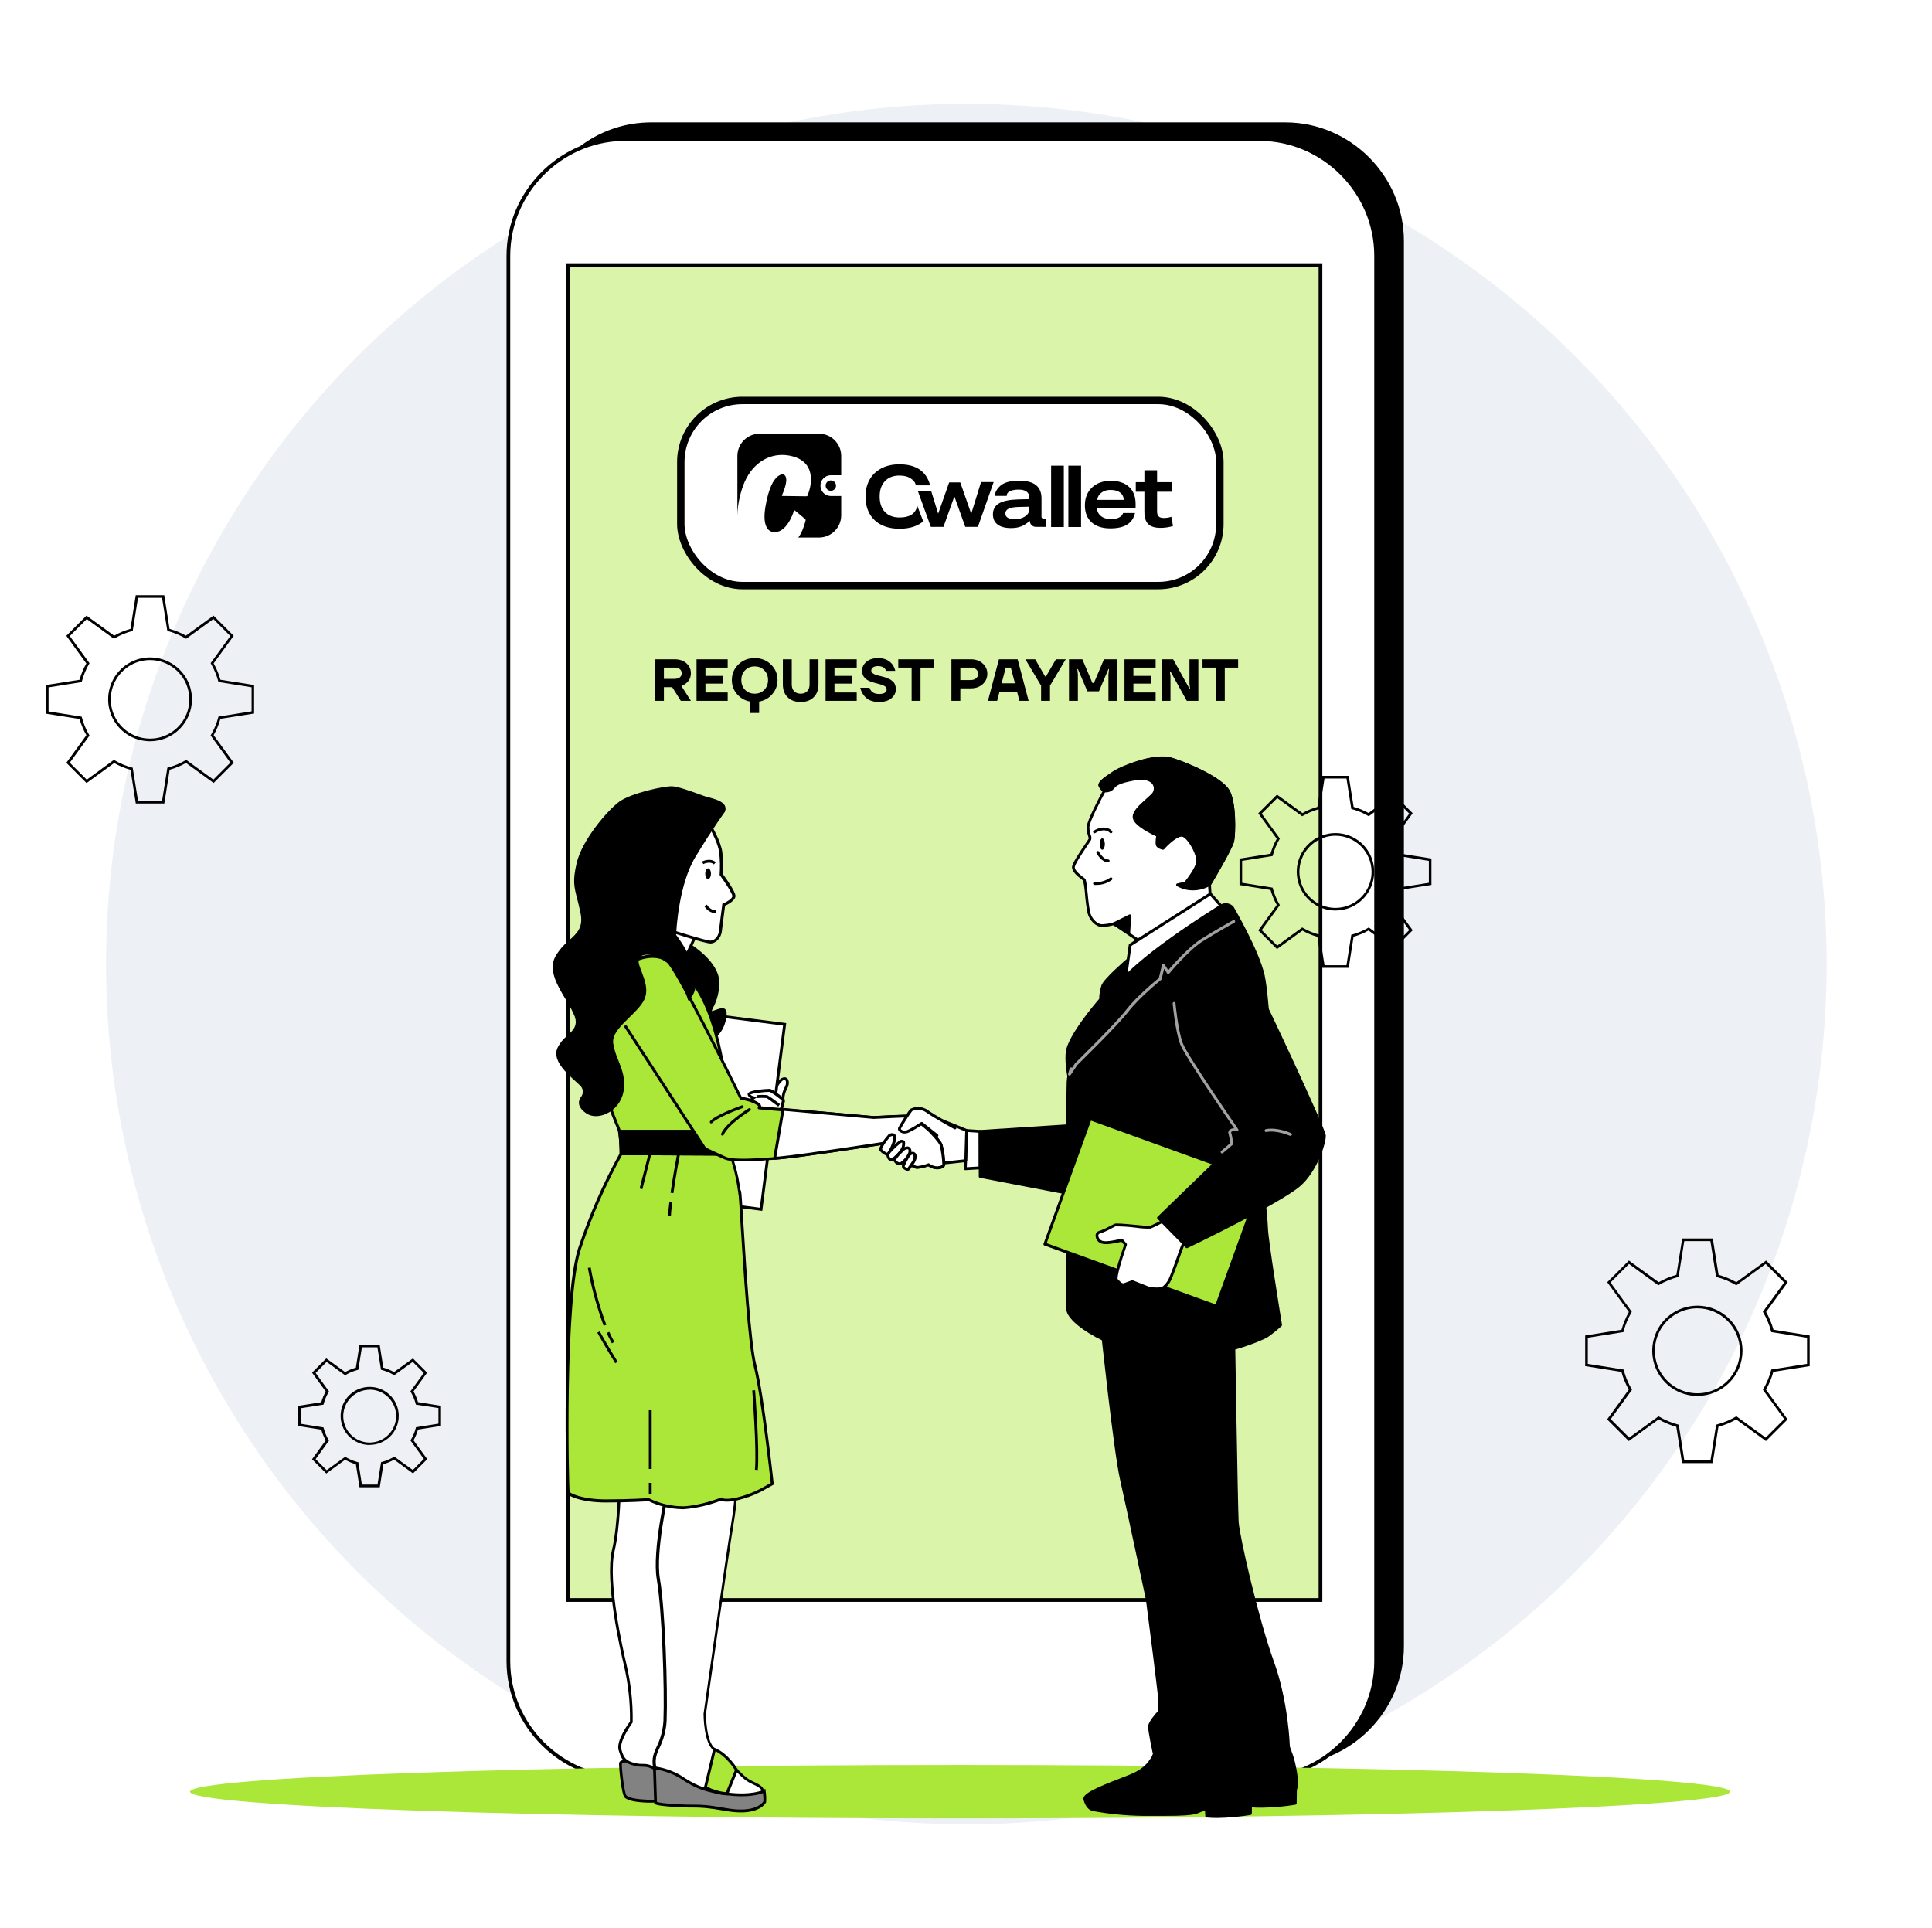 <svg width="521" height="520" viewBox="0 0 521 520" fill="none" xmlns="http://www.w3.org/2000/svg">
<circle cx="260.592" cy="260" r="232" fill="#EDF0F4"/>
<path d="M175.533 33.5H346.65C363.865 33.5 378.092 47.738 378.092 64.969V444.031C378.092 461.262 363.865 475.5 346.65 475.5H175.533C158.318 475.5 144.092 461.262 144.092 444.031V64.969C144.092 48.007 157.877 33.946 174.729 33.511L175.533 33.5Z" fill="black" stroke="black"/>
<path d="M168.533 37.5H339.65C356.865 37.5 371.092 51.738 371.092 68.969V448.031C371.092 465.262 356.865 479.5 339.65 479.5H168.533C151.318 479.5 137.092 465.262 137.092 448.031V68.969C137.092 52.007 150.877 37.946 167.729 37.511L168.533 37.5Z" fill="white" stroke="black"/>
<path d="M356.092 71.5V431.5H153.092V71.5H356.092Z" fill="#AAE738" fill-opacity="0.43" stroke="black"/>
<path d="M258.891 490.399C373.571 490.399 466.537 487.176 466.537 483.2C466.537 479.223 373.571 476 258.891 476C144.211 476 51.244 479.223 51.244 483.2C51.244 487.176 144.211 490.399 258.891 490.399Z" fill="#AAE738"/>
<path d="M264.32 305.126L260.682 304.888L260.312 315.195L264.32 314.949V305.126Z" fill="white"/>
<path d="M260.309 315.58C260.259 315.58 260.211 315.57 260.165 315.55C260.12 315.531 260.08 315.501 260.047 315.465C260.007 315.429 259.975 315.385 259.954 315.336C259.932 315.287 259.922 315.234 259.924 315.18L260.293 304.873C260.294 304.822 260.305 304.771 260.327 304.725C260.348 304.679 260.378 304.637 260.416 304.603C260.496 304.537 260.597 304.501 260.701 304.503L264.339 304.75C264.437 304.754 264.529 304.795 264.596 304.865C264.663 304.935 264.701 305.029 264.701 305.126V314.949C264.701 315.047 264.664 315.142 264.596 315.213C264.529 315.285 264.437 315.328 264.339 315.334L260.332 315.58H260.309ZM261.078 305.296L260.716 314.78L263.939 314.588V305.488L261.078 305.296Z" fill="black"/>
<path d="M288.802 303.557L264.318 305.126L264.357 317.272L290.041 322.203L288.802 303.557Z" fill="black"/>
<path d="M290.04 322.587H289.948L264.257 317.649C264.169 317.633 264.09 317.586 264.034 317.517C263.978 317.448 263.947 317.361 263.949 317.272L263.91 305.134C263.908 305.086 263.916 305.037 263.933 304.992C263.949 304.946 263.975 304.904 264.008 304.868C264.041 304.833 264.08 304.804 264.124 304.783C264.168 304.763 264.216 304.751 264.264 304.75L288.756 303.173C288.857 303.166 288.956 303.2 289.032 303.266C289.108 303.332 289.156 303.426 289.163 303.526L290.402 322.18C290.406 322.239 290.397 322.298 290.374 322.353C290.352 322.408 290.316 322.456 290.271 322.495C290.207 322.55 290.125 322.583 290.04 322.587ZM264.741 316.957L289.625 321.734L288.448 303.965L264.703 305.503L264.741 316.957Z" fill="black"/>
<path d="M260.719 304.857C260.719 304.857 250.658 300.611 249.319 300.611C247.981 300.611 243.989 305.949 242.896 307.765C241.804 309.58 242.535 310.672 243.504 311.765C244.473 312.857 247.989 314.311 250.427 314.072C252.865 313.834 260.488 312.98 260.488 312.98L260.719 304.857Z" fill="white"/>
<path d="M249.82 314.511C247.304 314.511 244.12 313.111 243.174 312.057C242.228 311.003 241.297 309.649 242.528 307.596C243.297 306.357 247.574 300.257 249.281 300.257C250.658 300.257 259.789 304.103 260.819 304.534C260.891 304.566 260.951 304.618 260.994 304.683C261.036 304.749 261.058 304.825 261.058 304.903L260.812 313.019C260.809 313.111 260.773 313.2 260.711 313.269C260.649 313.338 260.565 313.383 260.473 313.395C260.396 313.395 252.781 314.242 250.404 314.488C250.22 314.503 250.02 314.511 249.82 314.511ZM249.281 301.027C248.297 301.027 244.497 305.819 243.189 307.996C242.22 309.603 242.843 310.519 243.751 311.542C244.658 312.565 248.02 313.949 250.335 313.719C252.443 313.511 258.566 312.834 260.065 312.665L260.289 305.142C256.266 303.45 250.189 301.011 249.281 301.011V301.027Z" fill="black"/>
<path d="M169.952 474.928C169.952 474.928 167.514 474.774 167.36 475.536C167.206 476.297 167.967 483.928 168.729 484.536C169.491 485.143 171.037 485.605 174.683 485.759C177.643 485.778 180.6 485.573 183.528 485.143L182.921 476.451L169.952 474.928Z" fill="#828282"/>
<path d="M175.669 486.159C175.315 486.159 174.969 486.159 174.639 486.159C171.277 486.02 169.431 485.628 168.485 484.851C167.539 484.074 166.839 476.144 166.946 475.474C167.139 474.49 169.1 474.505 169.939 474.559L183.223 476.097L183.877 485.466L183.523 485.52C180.92 485.891 178.298 486.104 175.669 486.159V486.159ZM169.416 475.297C168.828 475.23 168.233 475.339 167.708 475.613C167.546 476.382 168.37 483.643 168.946 484.243C169.716 484.882 171.569 485.243 174.669 485.374C177.487 485.401 180.303 485.214 183.092 484.813L182.531 476.797L169.885 475.313C169.731 475.298 169.569 475.297 169.416 475.297Z" fill="black"/>
<path d="M167.075 398.439C167.075 398.439 167.075 410.984 165.383 418.107C163.691 425.23 166.498 440.322 168.537 448.791C169.76 453.898 170.329 459.14 170.229 464.39C170.229 464.39 166.498 469.475 167.152 471.851C167.806 474.228 168.406 475.167 171.114 475.844C173.821 476.52 174.191 475.228 178.037 477.951C182.79 481.328 188.882 482.697 190.582 480.666C192.282 478.636 189.898 477.59 188.544 476.597C187.19 475.605 184.136 470.828 181.767 467.444C179.398 464.059 180.721 452.183 180.721 442.014C180.721 431.845 185.713 402.169 185.713 402.169L167.075 398.439Z" fill="white"/>
<path d="M187.803 481.997C184.926 481.997 180.88 480.459 177.803 478.267C175.319 476.505 174.403 476.49 173.242 476.467C172.501 476.479 171.761 476.393 171.042 476.213C168.096 475.482 167.488 474.351 166.804 471.951C166.119 469.551 169.311 465.029 169.88 464.259C169.956 459.081 169.388 453.913 168.188 448.875C167.311 445.206 163.019 426.484 165.034 418.007C166.704 411.015 166.719 398.562 166.719 398.431V397.962L186.195 401.862L186.134 402.223C186.08 402.523 181.149 431.984 181.149 442.006C181.149 444.798 181.049 447.729 180.949 450.56C180.695 457.913 180.449 464.859 182.103 467.213C182.634 467.982 183.211 468.813 183.788 469.659C185.664 472.413 187.795 475.528 188.795 476.282C189.003 476.436 189.226 476.582 189.464 476.744C190.372 477.359 191.41 478.051 191.557 479.051C191.583 479.386 191.538 479.722 191.424 480.038C191.31 480.354 191.13 480.642 190.895 480.882C190.494 481.285 190.009 481.594 189.474 481.787C188.939 481.979 188.369 482.051 187.803 481.997V481.997ZM167.457 398.923C167.457 401.277 167.257 411.907 165.757 418.207C163.781 426.515 168.065 445.083 168.904 448.721C170.128 453.862 170.702 459.137 170.611 464.421V464.536L170.542 464.636C169.542 466.005 167.042 469.959 167.55 471.759C168.196 473.997 168.65 474.836 171.242 475.482C171.903 475.647 172.583 475.725 173.265 475.713C174.503 475.713 175.573 475.759 178.257 477.651C182.803 480.882 188.764 482.266 190.28 480.436C190.444 480.278 190.572 480.088 190.657 479.877C190.742 479.666 190.781 479.44 190.772 479.213C190.672 478.52 189.787 477.928 189.011 477.405C188.764 477.236 188.526 477.082 188.311 476.92C187.211 476.09 185.134 473.074 183.126 470.121L181.449 467.675C179.649 465.113 179.911 458.367 180.157 450.552C180.257 447.729 180.357 444.814 180.357 442.029C180.357 432.553 184.718 405.938 185.288 402.492L167.457 398.923Z" fill="black"/>
<path d="M180.298 400.815C180.298 400.815 176.229 418.107 177.591 425.899C178.952 433.691 179.721 455.237 179.383 464.052C179.214 468.459 177.345 471.205 176.775 473.013C176.397 474.132 176.33 475.332 176.58 476.487C176.831 477.641 177.39 478.705 178.198 479.566C178.613 480.046 179.121 480.436 179.69 480.714C180.26 480.992 180.881 481.151 181.514 481.182C185.244 481.182 185.829 481.005 190.913 483.374C195.998 485.743 201.421 485.751 204.136 484.389C206.851 483.028 205.828 482.02 202.775 480.666C199.721 479.313 197.344 475.182 192.683 471.79C190.106 469.921 190.106 462.198 190.106 462.198C190.106 462.198 196.259 418.784 197.59 410.661C198.407 405.951 198.747 401.171 198.605 396.392L180.298 400.815Z" fill="white"/>
<path d="M199.352 485.689C196.367 485.666 193.423 484.997 190.721 483.728C186.06 481.551 185.337 481.551 182.214 481.566H181.445C180.76 481.538 180.088 481.37 179.47 481.072C178.852 480.774 178.302 480.354 177.853 479.836C176.996 478.928 176.401 477.805 176.13 476.586C175.859 475.368 175.923 474.098 176.314 472.913C176.516 472.337 176.747 471.773 177.007 471.221C178.114 468.982 178.76 466.544 178.906 464.052C179.237 455.498 178.491 433.883 177.114 425.984C175.76 418.199 179.668 401.454 179.837 400.738L179.891 400.508L198.875 395.939V396.4C199.013 401.196 198.672 405.994 197.86 410.723C196.514 418.761 190.437 461.829 190.375 462.259C190.375 462.259 190.375 469.751 192.791 471.49C194.76 472.975 196.585 474.641 198.244 476.467C199.875 478.167 201.283 479.636 202.821 480.313C204.698 481.151 205.952 481.897 205.975 482.859C205.998 483.82 204.967 484.351 204.19 484.736C202.666 485.401 201.015 485.727 199.352 485.689V485.689ZM182.845 480.789C185.537 480.789 186.583 480.928 191.075 483.028C196.144 485.397 201.398 485.335 203.959 484.051C205.152 483.451 205.329 483.059 205.321 482.874C205.321 482.436 204.406 481.805 202.621 481.013C200.836 480.22 199.49 478.751 197.798 476.99C196.173 475.2 194.386 473.565 192.46 472.105C189.752 470.136 189.721 462.521 189.721 462.198C189.791 461.706 195.875 418.63 197.214 410.584C197.979 406.062 198.324 401.478 198.244 396.892L180.622 401.131C180.153 403.208 176.722 418.692 177.968 425.838C179.353 433.776 180.099 455.483 179.768 464.067C179.626 466.657 178.955 469.191 177.799 471.513C177.522 472.136 177.283 472.674 177.137 473.128C176.785 474.179 176.724 475.306 176.96 476.389C177.195 477.472 177.719 478.472 178.476 479.282C178.85 479.732 179.313 480.101 179.836 480.365C180.358 480.63 180.929 480.785 181.514 480.82H182.845V480.789Z" fill="black"/>
<path d="M176.482 476.759L176.782 486.212C176.782 486.212 177.09 486.674 182.89 486.982C188.69 487.289 188.074 486.682 196.005 488.051C203.935 489.42 206.104 486.389 206.228 485.912C206.267 484.943 206.215 483.972 206.074 483.013C206.074 483.013 202.997 484.689 196.005 483.782C189.013 482.874 186.551 481.19 183.498 479.166C181.344 477.901 178.959 477.083 176.482 476.759V476.759Z" fill="#828282"/>
<path d="M199.797 488.789C198.507 488.778 197.22 488.657 195.951 488.428C190.528 487.489 189.166 487.482 186.905 487.466C185.874 487.466 184.697 487.466 182.874 487.359C176.882 487.043 176.574 486.589 176.474 486.428L176.413 486.335L176.09 476.336L176.528 476.39C179.067 476.728 181.512 477.579 183.713 478.89L183.936 479.036C186.813 480.905 189.32 482.528 196.066 483.405C202.812 484.282 205.866 482.705 205.896 482.689L206.396 482.42L206.466 482.982C206.627 483.999 206.671 485.031 206.596 486.059C206.596 486.059 205.381 488.789 199.797 488.789ZM177.159 485.966C177.544 486.089 178.844 486.382 182.905 486.597C184.713 486.689 185.874 486.697 186.905 486.697C189.12 486.697 190.589 486.697 196.074 487.666C204.158 489.058 205.85 485.82 205.858 485.789C205.897 485.049 205.861 484.307 205.75 483.574C204.612 484.012 201.497 484.874 195.958 484.159C189.036 483.251 186.466 481.589 183.505 479.659L183.29 479.52C181.32 478.35 179.145 477.567 176.882 477.213L177.159 485.966Z" fill="black"/>
<path d="M192.682 471.775L190.205 482.082C190.205 482.082 193.413 483.759 196.005 483.759L198.597 477.351C198.597 477.351 196.22 473.236 192.682 471.775Z" fill="#AAE738"/>
<path d="M196.269 484.159H196.008C193.354 484.159 190.17 482.505 190.031 482.436L189.77 482.297L192.416 471.267L192.831 471.436C196.446 472.913 198.838 477.005 198.938 477.174L199.031 477.336L196.269 484.159ZM190.654 481.851C192.252 482.647 193.979 483.152 195.754 483.343L198.177 477.367C197.723 476.644 195.723 473.628 192.954 472.29L190.654 481.851Z" fill="black"/>
<path d="M211.16 296.542C211.128 295.438 211.393 294.346 211.929 293.381C212.852 291.673 212.06 290.088 210.613 291.273C209.167 292.458 208.506 294.965 208.506 294.965L211.16 296.542Z" fill="white"/>
<path d="M211.603 297.257L208.08 295.142L208.157 294.865C208.157 294.758 208.865 292.227 210.388 291.019C211.365 290.25 212.011 290.573 212.241 290.758C212.872 291.281 212.895 292.481 212.288 293.604C211.778 294.501 211.512 295.517 211.518 296.55L211.603 297.257ZM208.98 294.788L210.788 295.873C210.883 294.937 211.162 294.03 211.611 293.204C212.095 292.296 212.003 291.527 211.749 291.319C211.495 291.112 211.249 291.265 210.872 291.573C209.976 292.465 209.325 293.572 208.98 294.788V294.788Z" fill="black"/>
<path d="M211.603 276.242L184.18 272.743L177.816 322.63L205.239 326.128L211.603 276.242Z" fill="white"/>
<path d="M205.564 326.564L177.381 322.964L183.842 272.32L212.026 275.912L205.564 326.564ZM178.235 322.303L204.903 325.703L211.164 276.581L184.504 273.174L178.235 322.303Z" fill="black"/>
<path d="M167.475 311.126C162.926 319.34 159.159 327.962 156.221 336.879C151.744 350.825 152.998 401.962 153.144 402.5C153.29 403.038 156.544 404.808 163.336 404.808C170.128 404.808 174.959 404.446 174.959 404.446C177.855 405.859 181.036 406.593 184.259 406.592C189.089 406.415 194.451 404.285 194.451 404.285C194.451 404.285 195.166 405 198.566 404.285C200.795 403.781 202.955 403.006 204.996 401.977L208.219 400.185C208.219 400.185 205.712 376.762 203.604 368.363C201.496 359.963 199.843 323.126 199.489 321.518C199.135 319.911 199.843 324.733 199.127 319.903C198.685 316.961 197.935 314.073 196.889 311.288L167.475 311.126Z" fill="#AAE738"/>
<path d="M183.744 407C180.681 406.919 177.671 406.188 174.913 404.854C174.144 404.908 169.529 405.208 163.375 405.208C156.922 405.208 153.129 403.546 152.822 402.615C152.729 402.346 151.283 351.079 155.86 336.756C158.814 327.819 162.594 319.177 167.152 310.942L167.267 310.742L197.159 310.888L197.251 311.126C198.309 313.942 199.069 316.86 199.52 319.834C199.582 320.249 199.635 320.603 199.674 320.887C199.781 321.046 199.849 321.228 199.874 321.418C199.974 321.88 200.151 324.664 200.474 329.956C201.243 342.048 202.458 362.263 203.981 368.247C206.112 376.585 208.597 399.892 208.643 400.131V400.385L205.204 402.3C203.128 403.354 200.93 404.147 198.659 404.661C196.005 405.223 194.866 404.938 194.428 404.715C191.18 405.977 187.764 406.754 184.29 407.023L183.744 407ZM175.075 404.084L175.167 404.138C178.005 405.519 181.119 406.237 184.274 406.238C188.982 406.061 194.274 403.931 194.336 403.931L194.574 403.831L194.751 404.015C194.751 404.015 195.52 404.538 198.512 403.908C200.711 403.4 202.84 402.625 204.851 401.6L207.843 399.938C207.558 397.377 205.22 376.232 203.228 368.401C201.689 362.355 200.443 342.079 199.697 329.941C199.489 326.526 199.312 323.664 199.197 322.31C199.156 322.231 199.127 322.145 199.112 322.057V322.057V321.88C199.116 321.852 199.116 321.823 199.112 321.795C199.035 321.418 198.951 320.818 198.812 319.887C198.385 317.058 197.671 314.28 196.682 311.595L167.767 311.457C163.282 319.588 159.559 328.116 156.645 336.933C152.268 350.602 153.36 400.654 153.614 402.354C153.868 402.731 157.006 404.377 163.429 404.377C170.129 404.377 174.967 404.023 175.029 404.015L175.075 404.084Z" fill="black"/>
<path d="M165.007 362.278C164.49 361.372 164.021 360.44 163.6 359.486L164.3 359.171C164.746 360.163 165.207 361.078 165.676 361.894L165.007 362.278Z" fill="black"/>
<path d="M162.783 357.555C160.904 352.489 159.478 347.266 158.521 341.948L159.291 341.818C160.232 347.087 161.642 352.261 163.506 357.279L162.783 357.555Z" fill="black"/>
<path d="M165.907 367.655C163.068 363.04 161.084 359.448 161.068 359.409L161.738 359.04C161.738 359.078 163.737 362.663 166.56 367.247L165.907 367.655Z" fill="black"/>
<path d="M175.734 380.324H174.965V396.162H175.734V380.324Z" fill="black"/>
<path d="M175.734 399.923H174.965V403.038H175.734V399.923Z" fill="black"/>
<path d="M180.92 327.933L180.15 327.887C180.212 326.826 180.335 325.58 180.512 324.103L181.281 324.195C181.097 325.626 180.981 326.91 180.92 327.933Z" fill="black"/>
<path d="M181.59 321.78L180.82 321.672C181.59 316.372 182.643 310.903 182.651 310.842L183.42 310.995C183.405 311.08 182.336 316.534 181.59 321.78Z" fill="black"/>
<path d="M174.812 311.405L172.486 320.52L173.232 320.71L175.557 311.595L174.812 311.405Z" fill="black"/>
<path d="M204.342 396.454L203.573 396.377C204.104 391.285 202.873 375.155 202.857 374.993L203.627 374.932C203.68 375.624 204.873 391.3 204.342 396.454Z" fill="black"/>
<path d="M185.66 254.713C185.66 254.713 193.567 259.474 193.567 264.859C193.567 270.243 191.19 272.104 191.59 272.897C191.99 273.689 195.436 271.051 195.544 273.028C195.652 275.004 194.49 279.358 191.329 280.02C188.167 280.681 184.075 278.827 181.175 270.92C178.275 263.012 183.944 254.713 185.66 254.713Z" fill="black"/>
<path d="M190.176 280.527C187.768 280.527 183.776 279.127 180.814 271.058C178.807 265.574 180.761 259.813 183.037 256.544C183.507 255.882 184.691 254.328 185.66 254.328H185.76L185.853 254.382C186.184 254.582 193.952 259.305 193.952 264.866C194.001 267.26 193.439 269.626 192.322 271.743C192.157 272.038 192.026 272.35 191.929 272.674C192.299 272.607 192.66 272.502 193.006 272.358C193.906 272.028 194.837 271.681 195.452 272.081C195.601 272.187 195.721 272.327 195.804 272.489C195.887 272.651 195.93 272.83 195.929 273.012C196.083 275.32 194.699 279.712 191.406 280.404C191.001 280.487 190.589 280.528 190.176 280.527V280.527ZM185.56 255.144C184.77 255.583 184.113 256.229 183.661 257.013C181.484 260.136 179.622 265.62 181.53 270.858C184.876 279.981 189.437 280.089 191.237 279.712C194.06 279.12 195.283 275.097 195.152 273.128C195.152 272.951 195.099 272.835 195.022 272.789C194.737 272.597 193.852 272.92 193.268 273.135C192.383 273.466 191.553 273.766 191.237 273.135C191.014 272.681 191.237 272.197 191.622 271.458C192.684 269.446 193.214 267.195 193.16 264.92C193.183 260.082 186.522 255.713 185.568 255.113L185.56 255.144Z" fill="black"/>
<path d="M171.944 258.513C171.944 258.513 164.021 259.374 160.267 269.758C156.514 280.143 166.037 302.627 166.76 304.211C167.483 305.796 167.475 311.134 167.475 311.134L196.889 311.28C196.889 311.28 196.02 293.696 194.728 286.342C193.436 278.989 190.836 269.766 186.505 264.574C182.174 259.382 179.736 256.782 171.944 258.513Z" fill="#AAE738"/>
<path d="M197.289 311.657L167.09 311.511V311.126C167.09 309.672 166.967 305.611 166.406 304.373C166.298 304.134 155.975 280.527 159.906 269.628C163.59 259.428 171.375 258.197 171.882 258.128C179.774 256.382 182.29 258.897 186.805 264.32C191.689 270.181 194.105 280.589 195.105 286.266C196.389 293.558 197.266 311.08 197.274 311.257L197.289 311.657ZM167.86 310.749L196.482 310.888C196.343 308.211 195.512 293.027 194.343 286.404C193.359 280.797 190.989 270.543 186.213 264.812C181.79 259.497 179.521 257.22 172.029 258.882H171.99C171.913 258.882 164.244 259.866 160.629 269.882C156.783 280.497 167.006 303.811 167.106 304.042C167.744 305.457 167.844 309.472 167.86 310.749V310.749Z" fill="black"/>
<path d="M167.189 306.088C167.375 307.761 167.47 309.443 167.474 311.126L196.888 311.272C196.888 311.272 196.758 308.68 196.527 305.073H167.189V306.088Z" fill="black"/>
<path d="M197.288 311.657L167.089 311.511V311.126C167.086 309.458 166.991 307.792 166.805 306.134V304.688H196.873V305.05C197.104 308.657 197.234 311.257 197.234 311.257L197.288 311.657ZM167.858 310.749L196.481 310.888C196.442 310.065 196.334 308.049 196.165 305.457H167.574V306.057C167.752 307.615 167.847 309.181 167.858 310.749Z" fill="black"/>
<path d="M210.105 300.496C210.105 300.496 211.558 296.934 211.158 296.542C210.758 296.15 208.135 294.042 207.474 294.042C206.812 294.042 201.943 294.435 201.943 295.096C201.943 295.758 203.259 296.019 203.259 296.019C203.259 296.019 202.074 296.788 202.205 297.465C202.336 298.142 204.643 298.704 204.643 298.704L210.105 300.496Z" fill="white"/>
<path d="M210.328 301.011L204.567 299.073C203.798 298.888 202.028 298.35 201.867 297.534C201.854 297.27 201.906 297.007 202.017 296.768C202.128 296.528 202.296 296.319 202.505 296.158C202.266 296.087 202.053 295.949 201.892 295.759C201.73 295.569 201.628 295.336 201.598 295.088C201.598 293.827 207.451 293.65 207.513 293.65C208.42 293.65 211.313 296.104 211.474 296.265C211.636 296.427 212.043 296.842 210.505 300.627L210.328 301.011ZM202.359 295.219C202.635 295.461 202.974 295.621 203.336 295.681L204.244 295.858L203.474 296.373C203.013 296.681 202.536 297.188 202.582 297.427C203.216 297.912 203.957 298.236 204.744 298.373L209.882 300.05C210.343 299.017 210.666 297.928 210.843 296.811C210.243 296.242 207.936 294.504 207.474 294.465C206.574 294.427 203.028 294.788 202.359 295.181V295.219Z" fill="black"/>
<path d="M209.873 298.427C208.504 297.373 206.943 296.219 206.689 296.119C205.862 296.056 205.031 296.056 204.204 296.119L204.158 295.35C205.081 295.256 206.012 295.256 206.935 295.35C208.121 296.088 209.259 296.9 210.343 297.781L209.873 298.427Z" fill="black"/>
<path d="M168.758 276.881L190.095 309.734C190.095 309.734 193.372 311.272 195.549 312.28C197.726 313.288 204.156 312.765 210.095 312.28C216.033 311.795 239.324 308.165 239.324 308.165C240.177 309.429 241.15 310.606 242.232 311.68C243.686 313.011 246.355 314.711 247.201 314.826C248.047 314.942 250.355 314.103 250.355 314.103C251.058 314.623 251.903 314.918 252.778 314.949C253.87 314.826 254.355 314.588 254.478 314.103C254.425 312.3 254.167 310.509 253.709 308.765C253.347 307.673 250.439 304.765 250.439 304.765C250.439 304.765 246.193 301.127 245.47 301.011C244.747 300.896 235.525 301.373 235.525 301.373L204.641 298.704C204.641 298.704 205.61 298.219 203.672 297.25C202.465 296.66 201.163 296.29 199.826 296.158C199.826 296.158 182.849 261.613 180.065 259.182C177.28 256.751 171.604 257.728 167.942 261.128C166.889 262.073 166.052 263.233 165.487 264.529C164.921 265.826 164.641 267.229 164.666 268.643" fill="#AAE738"/>
<path d="M252.61 315.341C251.783 315.278 250.987 314.997 250.303 314.526C249.297 314.928 248.231 315.159 247.149 315.211C246.157 315.065 243.395 313.257 241.972 311.957C240.923 310.924 239.975 309.794 239.142 308.58C236.657 308.965 215.681 312.211 210.12 312.665C203.335 313.218 197.551 313.595 195.382 312.665C193.212 311.734 189.951 310.134 189.913 310.111C189.851 310.08 189.799 310.036 189.759 309.98L168.413 277.097C168.358 277.01 168.339 276.905 168.361 276.804C168.382 276.703 168.443 276.615 168.529 276.558C168.614 276.503 168.718 276.485 168.818 276.506C168.917 276.528 169.004 276.588 169.059 276.674L190.359 309.472C190.92 309.742 193.766 311.103 195.743 311.972C197.905 312.934 204.974 312.357 210.096 311.972C215.958 311.488 239.08 307.888 239.326 307.849C239.4 307.838 239.475 307.848 239.543 307.878C239.611 307.908 239.669 307.957 239.711 308.019C240.542 309.26 241.495 310.414 242.557 311.465C244.041 312.819 246.618 314.418 247.318 314.542C248.338 314.459 249.34 314.22 250.287 313.834C250.346 313.812 250.408 313.805 250.47 313.813C250.532 313.821 250.59 313.844 250.641 313.88C251.267 314.35 252.021 314.619 252.803 314.649C253.91 314.526 254.118 314.303 254.164 314.095C254.099 312.368 253.859 310.652 253.449 308.972C253.172 308.149 251.057 305.896 250.272 305.126C248.28 303.419 245.934 301.573 245.503 301.473C245.072 301.373 239.195 301.657 235.649 301.842L204.658 299.173C204.576 299.164 204.499 299.129 204.438 299.074C204.377 299.018 204.336 298.944 204.321 298.863C204.305 298.782 204.316 298.698 204.352 298.623C204.388 298.549 204.447 298.488 204.52 298.45C204.52 298.45 204.52 298.157 203.551 297.681C202.379 297.112 201.116 296.755 199.82 296.627C199.752 296.623 199.686 296.601 199.629 296.563C199.572 296.525 199.527 296.473 199.497 296.411C193.636 284.489 181.99 261.436 179.828 259.559C177.244 257.313 171.713 258.236 168.221 261.49C167.217 262.399 166.417 263.511 165.873 264.752C165.33 265.993 165.055 267.335 165.067 268.689C165.073 268.739 165.068 268.79 165.053 268.838C165.038 268.887 165.014 268.931 164.982 268.97C164.95 269.009 164.91 269.041 164.865 269.064C164.82 269.087 164.771 269.101 164.721 269.105C164.671 269.111 164.62 269.107 164.571 269.093C164.522 269.079 164.477 269.055 164.438 269.022C164.399 268.99 164.367 268.949 164.344 268.904C164.322 268.859 164.309 268.809 164.306 268.759C164.251 267.276 164.521 265.798 165.098 264.431C165.675 263.064 166.544 261.839 167.644 260.843C171.49 257.274 177.375 256.367 180.282 258.897C183.013 261.274 198.528 292.742 200.035 295.819C201.358 295.97 202.646 296.344 203.843 296.927C204.812 297.419 205.266 297.873 205.266 298.365L235.611 300.98C236.503 300.927 244.841 300.496 245.611 300.619C246.38 300.742 249.749 303.596 250.764 304.465C251.095 304.788 253.772 307.496 254.156 308.642C254.621 310.455 254.866 312.316 254.887 314.188C254.687 315.011 253.795 315.218 252.864 315.326L252.61 315.341Z" fill="black"/>
<path d="M254.494 314.088C254.442 312.285 254.184 310.494 253.725 308.749C253.364 307.657 250.456 304.75 250.456 304.75C250.456 304.75 246.21 301.111 245.487 300.996C244.764 300.88 235.541 301.357 235.541 301.357L211.127 299.157L208.865 312.365L210.058 312.265C216.003 311.78 239.287 308.149 239.287 308.149C240.139 309.413 241.113 310.591 242.195 311.665C243.649 312.995 246.318 314.695 247.164 314.811C248.01 314.926 250.318 314.088 250.318 314.088C251.021 314.608 251.866 314.903 252.741 314.934C253.887 314.857 254.371 314.588 254.494 314.088Z" fill="white"/>
<path d="M252.611 315.341C251.783 315.278 250.987 314.997 250.303 314.526C249.297 314.928 248.231 315.159 247.149 315.211C246.157 315.065 243.396 313.257 241.973 311.957C240.924 310.924 239.976 309.793 239.142 308.58C236.657 308.965 215.681 312.211 210.12 312.665L208.92 312.765C208.862 312.768 208.803 312.759 208.749 312.738C208.694 312.717 208.645 312.684 208.605 312.642C208.565 312.597 208.536 312.544 208.52 312.487C208.504 312.429 208.502 312.369 208.512 312.311L210.774 299.104C210.789 299.009 210.84 298.924 210.915 298.865C210.991 298.807 211.086 298.779 211.181 298.788L235.619 301.011C236.511 300.957 244.849 300.527 245.619 300.65C246.388 300.773 249.757 303.626 250.772 304.496C251.103 304.819 253.78 307.526 254.165 308.672C254.629 310.485 254.874 312.347 254.895 314.218V314.218C254.695 315.041 253.803 315.249 252.872 315.357L252.611 315.341ZM250.372 313.718C250.452 313.718 250.53 313.742 250.595 313.788C251.221 314.258 251.975 314.526 252.757 314.557C253.865 314.434 254.072 314.211 254.118 314.003C254.054 312.276 253.814 310.559 253.403 308.88C253.126 308.057 251.011 305.803 250.226 305.034C248.234 303.326 245.888 301.48 245.457 301.38C245.026 301.28 239.15 301.565 235.604 301.75L211.489 299.588L209.374 311.957L210.074 311.903C215.935 311.419 239.057 307.819 239.303 307.78C239.377 307.769 239.452 307.779 239.52 307.809C239.588 307.839 239.647 307.888 239.688 307.949C240.519 309.19 241.472 310.345 242.534 311.395C244.019 312.749 246.596 314.349 247.296 314.472C248.316 314.39 249.317 314.151 250.265 313.765C250.298 313.743 250.334 313.728 250.372 313.718V313.718Z" fill="black"/>
<path d="M194.825 306.242C194.775 306.253 194.722 306.253 194.671 306.242C194.625 306.223 194.583 306.194 194.548 306.159C194.513 306.123 194.485 306.08 194.466 306.034C194.448 305.987 194.439 305.938 194.44 305.887C194.44 305.837 194.451 305.788 194.471 305.742C195.71 302.75 201.64 299.05 201.894 298.896C201.937 298.868 201.985 298.849 202.035 298.84C202.085 298.831 202.136 298.833 202.186 298.844C202.236 298.856 202.282 298.877 202.323 298.907C202.365 298.937 202.399 298.975 202.425 299.019C202.477 299.106 202.494 299.21 202.471 299.309C202.448 299.408 202.387 299.495 202.302 299.55C202.24 299.588 196.325 303.273 195.179 306.034C195.147 306.099 195.096 306.154 195.033 306.19C194.97 306.227 194.898 306.245 194.825 306.242V306.242Z" fill="black"/>
<path d="M191.795 302.973C191.702 302.972 191.613 302.94 191.541 302.88C191.465 302.812 191.418 302.717 191.411 302.615C191.404 302.513 191.437 302.412 191.503 302.334C193.041 300.58 199.741 298.204 200.033 298.104C200.08 298.085 200.13 298.077 200.181 298.079C200.231 298.081 200.28 298.093 200.325 298.115C200.371 298.136 200.411 298.167 200.444 298.205C200.477 298.242 200.503 298.287 200.518 298.334C200.553 298.43 200.548 298.536 200.505 298.628C200.461 298.721 200.383 298.792 200.287 298.827C198.387 299.488 193.226 301.511 192.088 302.834C192.052 302.878 192.008 302.912 191.957 302.936C191.906 302.96 191.851 302.973 191.795 302.973Z" fill="black"/>
<path d="M187.768 251.944L184.076 259.99L178.799 250.498L180.383 248.651L187.768 251.944Z" fill="white"/>
<path d="M184.107 260.836L178.338 250.451L180.276 248.144L188.276 251.713L184.107 260.836ZM179.269 250.544L184.045 259.136L187.253 252.136L180.492 249.121L179.269 250.544Z" fill="black"/>
<path d="M191.591 222.945C191.591 222.945 193.96 227.029 194.36 229.798C194.592 231.813 194.635 233.845 194.491 235.867C194.491 235.867 197.914 240.483 197.914 241.667C197.914 242.852 195.152 244.036 195.152 244.036C195.152 244.036 194.383 249.967 194.229 251.29C194.075 252.613 192.906 254.059 191.591 254.059C190.275 254.059 181.968 251.421 180.783 250.982C179.599 250.544 175.899 240.706 178.668 233.714C181.437 226.721 191.591 222.945 191.591 222.945Z" fill="white"/>
<path d="M191.59 254.444C190.052 254.444 180.752 251.421 180.66 251.367C180.568 251.313 180.091 251.174 179.375 249.644C177.837 246.313 176.168 239.013 178.314 233.59C181.114 226.552 191.029 222.745 191.49 222.552L191.798 222.437L191.96 222.722C192.06 222.891 194.375 226.906 194.775 229.714C195.011 231.707 195.06 233.718 194.921 235.721C195.69 236.721 198.336 240.436 198.336 241.636C198.336 242.836 196.306 243.944 195.536 244.267C195.398 245.344 194.767 250.136 194.644 251.298C194.46 252.797 193.137 254.444 191.59 254.444ZM191.421 223.429C189.721 224.129 181.422 227.821 179.029 233.898C176.352 240.652 179.922 250.182 180.906 250.659C182.445 251.167 190.39 253.674 191.59 253.674C192.79 253.674 193.736 252.344 193.844 251.251C193.975 249.936 194.736 244.229 194.767 243.99V243.767L194.967 243.682C196.021 243.229 197.498 242.306 197.498 241.667C197.498 241.029 195.544 237.967 194.152 236.09L194.067 235.975V235.837C194.207 233.842 194.164 231.839 193.936 229.852C193.66 227.606 191.96 224.398 191.421 223.429V223.429Z" fill="black"/>
<path d="M191.72 235.629C191.72 236.398 191.366 237.083 190.951 237.083C190.535 237.083 190.182 236.429 190.182 235.629C190.182 234.829 190.535 234.183 190.951 234.183C191.366 234.183 191.72 234.798 191.72 235.629Z" fill="black"/>
<path d="M192.522 233.121C191.414 232.121 189.676 233.029 189.66 233.037L189.299 232.36C189.391 232.314 191.53 231.198 193.037 232.544L192.522 233.121Z" fill="black"/>
<path d="M192.976 246.282C192.352 246.248 191.748 246.055 191.219 245.723C190.69 245.391 190.255 244.929 189.953 244.382L190.592 243.959C191.745 245.682 193.061 245.498 193.115 245.498L193.238 246.267C193.152 246.284 193.064 246.289 192.976 246.282V246.282Z" fill="black"/>
<path d="M195.15 218.706C195.15 218.706 192.112 222.791 187.235 230.829C182.358 238.867 181.966 252.19 181.966 252.19C181.966 252.19 186.051 257.459 187.104 262.189C188.158 266.92 185.789 269.043 185.789 269.043C185.789 269.043 183.643 261.774 180.035 259.143C176.428 256.513 172.736 256.336 171.943 258.474C171.151 260.613 175.243 265.351 173.397 269.312C171.551 273.274 164.428 276.95 164.936 281.304C165.444 285.658 168.782 289.081 167.705 294.381C166.628 299.68 161.113 301.757 158.344 299.911C155.575 298.065 156.629 296.488 156.898 296.065C157.128 295.788 157.301 295.468 157.406 295.123C157.511 294.779 157.546 294.416 157.509 294.058C157.471 293.699 157.363 293.352 157.189 293.036C157.016 292.72 156.78 292.443 156.498 292.219C154.652 290.381 149.252 286.419 150.567 282.866C151.883 279.312 156.898 278.381 155.313 273.897C153.729 269.412 147.406 263.089 150.044 258.082C152.683 253.074 158.213 252.544 156.898 246.082C155.582 239.621 154.39 238.967 155.844 232.767C157.298 226.568 164.144 218.668 167.174 216.422C170.205 214.176 179.174 212.207 181.282 212.337C183.389 212.468 188.535 214.576 190.243 215.106C191.95 215.637 196.104 216.353 195.15 218.706Z" fill="black"/>
<path d="M160.721 301.011C159.81 301.03 158.913 300.778 158.145 300.288C156.16 298.957 155.606 297.411 156.606 295.934C156.811 295.696 156.966 295.419 157.06 295.119C157.154 294.819 157.185 294.503 157.153 294.191C157.121 293.878 157.025 293.575 156.871 293.301C156.718 293.027 156.51 292.787 156.26 292.596C155.96 292.296 155.575 291.95 155.137 291.55C152.706 289.358 149.045 286.05 150.237 282.827C150.842 281.484 151.76 280.305 152.914 279.389C154.499 277.92 155.868 276.643 154.983 274.128C154.332 272.557 153.536 271.051 152.606 269.628C150.353 265.889 147.807 261.659 149.73 258.005C150.688 256.341 151.942 254.866 153.429 253.651C155.614 251.682 157.337 250.121 156.552 246.259C156.222 244.652 155.906 243.421 155.629 242.336C154.806 239.129 154.391 237.521 155.499 232.783C156.975 226.46 163.86 218.522 166.983 216.214C170.106 213.907 179.205 211.922 181.336 212.053C182.875 212.153 186.036 213.283 188.32 214.114C189.182 214.43 189.92 214.699 190.39 214.837C190.628 214.914 190.913 214.991 191.22 215.068C192.759 215.476 194.836 216.037 195.482 217.299C195.598 217.551 195.659 217.825 195.659 218.103C195.659 218.38 195.598 218.654 195.482 218.906L195.436 218.999C195.436 218.999 192.359 223.16 187.544 231.091C183.036 238.521 182.39 250.705 182.328 252.128C182.944 252.897 186.467 257.736 187.459 262.182C188.551 267.097 186.121 269.32 186.021 269.412L185.567 269.812L185.397 269.228C185.397 269.158 183.244 262.051 179.79 259.536C177.529 257.89 175.067 257.136 173.506 257.605C173.23 257.672 172.974 257.805 172.761 257.993C172.548 258.18 172.384 258.417 172.283 258.682C172.013 259.451 172.498 260.728 173.052 262.113C173.883 264.32 174.913 267.066 173.752 269.551C172.983 271.197 171.344 272.789 169.76 274.335C167.452 276.589 165.06 278.912 165.352 281.335C165.616 282.927 166.084 284.478 166.744 285.95C167.744 288.489 168.79 291.112 168.113 294.481C167.865 295.794 167.296 297.026 166.457 298.067C165.619 299.108 164.536 299.927 163.306 300.45C162.49 300.806 161.612 300.997 160.721 301.011V301.011ZM181.067 212.814C178.759 212.814 170.298 214.691 167.421 216.837C164.26 219.145 157.606 227.068 156.229 232.99C155.168 237.536 155.537 238.99 156.36 242.175C156.637 243.267 156.952 244.482 157.291 246.136C158.16 250.428 156.106 252.29 153.929 254.259C152.507 255.406 151.31 256.806 150.399 258.39C148.676 261.666 151.106 265.697 153.252 269.258C154.205 270.719 155.021 272.264 155.691 273.874C156.745 276.866 155.06 278.435 153.422 279.95C152.361 280.791 151.513 281.868 150.945 283.096C149.93 285.835 153.499 289.058 155.637 290.981C156.083 291.388 156.483 291.75 156.791 292.05C157.408 292.56 157.802 293.29 157.89 294.085C157.977 294.881 157.751 295.68 157.26 296.311C156.96 296.773 156.129 298.019 158.575 299.65C159.25 300.02 160.004 300.223 160.773 300.244C161.542 300.264 162.305 300.1 162.998 299.765C164.109 299.293 165.086 298.555 165.844 297.616C166.602 296.677 167.117 295.566 167.344 294.381C167.975 291.227 166.975 288.712 166.014 286.273C165.326 284.735 164.84 283.114 164.567 281.45C164.229 278.65 166.76 276.189 169.183 273.812C170.721 272.312 172.306 270.735 173.029 269.243C174.044 267.059 173.121 264.582 172.298 262.405C171.706 260.82 171.19 259.443 171.567 258.436C171.71 258.061 171.94 257.726 172.238 257.459C172.537 257.191 172.895 256.999 173.283 256.897C175.09 256.359 177.759 257.136 180.205 258.943C183.282 261.166 185.259 266.489 185.89 268.374C186.474 267.543 187.428 265.62 186.659 262.382C185.636 257.767 181.636 252.567 181.59 252.513L181.505 252.405V252.267C181.505 252.136 181.959 238.76 186.836 230.729C191.397 223.206 194.389 219.083 194.728 218.622C194.797 218.475 194.833 218.315 194.833 218.153C194.833 217.99 194.797 217.83 194.728 217.683C194.243 216.73 192.274 216.199 190.967 215.853C190.643 215.768 190.351 215.691 190.105 215.614C189.62 215.46 188.867 215.191 187.997 214.845C185.759 214.03 182.698 212.922 181.228 212.83L181.067 212.814Z" fill="black"/>
<path d="M239.871 306.196C239.871 306.196 237.102 309.395 237.564 310.142C238.081 310.731 238.744 311.174 239.487 311.426C239.487 311.426 241.087 308.865 241.302 307.372C241.517 305.88 240.833 305.773 239.871 306.196Z" fill="white"/>
<path d="M239.449 311.78C239.406 311.787 239.362 311.787 239.319 311.78C238.487 311.506 237.751 311.002 237.196 310.326C236.703 309.472 238.48 307.211 239.588 305.942C239.621 305.896 239.666 305.861 239.719 305.842C239.946 305.696 240.208 305.613 240.479 305.601C240.749 305.589 241.017 305.648 241.257 305.773C241.626 306.049 241.749 306.588 241.626 307.419C241.403 308.957 239.826 311.511 239.757 311.618C239.723 311.668 239.677 311.709 239.623 311.737C239.569 311.765 239.51 311.78 239.449 311.78V311.78ZM240.111 306.488C238.826 307.972 237.803 309.565 237.873 309.942C238.255 310.381 238.742 310.717 239.288 310.919C239.997 309.795 240.534 308.571 240.88 307.288C240.988 306.519 240.826 306.38 240.811 306.365C240.796 306.349 240.649 306.288 240.111 306.519V306.488Z" fill="black"/>
<path d="M242.857 307.796C242.857 307.796 239.449 310.572 239.449 311.426C239.449 312.28 239.98 313.026 240.626 312.703C241.272 312.38 243.395 310.465 243.611 309.08C243.826 307.696 243.595 307.796 242.857 307.796Z" fill="white"/>
<path d="M240.319 313.165C240.134 313.161 239.954 313.108 239.796 313.011C239.554 312.826 239.361 312.586 239.234 312.309C239.106 312.033 239.048 311.73 239.065 311.426C239.065 310.488 241.55 308.349 242.611 307.496C242.682 307.442 242.769 307.412 242.858 307.411H243.027C243.183 307.384 243.343 307.392 243.495 307.436C243.647 307.48 243.787 307.558 243.904 307.665C244.142 307.942 244.127 308.38 244.011 309.134C243.765 310.726 241.496 312.711 240.819 313.049C240.664 313.128 240.493 313.168 240.319 313.165V313.165ZM242.996 308.18C241.458 309.426 239.873 311.003 239.835 311.426C239.821 311.599 239.847 311.773 239.911 311.934C239.975 312.096 240.075 312.24 240.204 312.357C240.239 312.383 240.283 312.397 240.327 312.397C240.371 312.397 240.414 312.383 240.45 312.357C241.027 312.072 243.042 310.234 243.227 309.019C243.302 308.735 243.323 308.44 243.288 308.149C243.288 308.149 243.134 308.149 243.011 308.149L242.996 308.18Z" fill="black"/>
<path d="M243.626 309.965C243.626 309.965 241.149 312.272 241.272 312.865C241.387 313.158 241.585 313.412 241.842 313.595C242.098 313.778 242.403 313.883 242.718 313.895C243.203 313.895 244.841 312.265 245.264 311.049C245.687 309.834 245.018 308.995 243.626 309.965Z" fill="white"/>
<path d="M242.719 314.28C242.316 314.267 241.926 314.132 241.6 313.893C241.275 313.654 241.029 313.323 240.896 312.942C240.758 312.265 242.165 310.795 243.365 309.68H243.411C244.458 308.949 245.065 309.188 245.334 309.395C245.572 309.626 245.729 309.928 245.782 310.255C245.834 310.582 245.78 310.917 245.627 311.211C245.188 312.426 243.45 314.28 242.719 314.28ZM243.873 310.265C242.827 311.234 241.688 312.488 241.65 312.826C241.727 313.172 242.373 313.511 242.719 313.511C243.679 312.875 244.437 311.978 244.904 310.926C245.081 310.426 245.011 310.08 244.904 309.98C244.796 309.88 244.404 309.895 243.873 310.242V310.265Z" fill="black"/>
<path d="M245.143 311.534C245.143 311.534 243.389 314.318 243.604 314.611C243.82 314.903 244.689 315.757 245.143 315.149C245.597 314.542 246.958 312.911 246.843 311.826C246.727 310.742 245.812 310.811 245.143 311.534Z" fill="white"/>
<path d="M244.688 315.765C244.4 315.713 244.126 315.602 243.882 315.439C243.639 315.276 243.431 315.065 243.273 314.818C243.158 314.634 242.965 314.318 244.85 311.334C244.86 311.312 244.873 311.291 244.888 311.272C245.06 311.035 245.296 310.852 245.569 310.744C245.841 310.637 246.139 310.609 246.427 310.665C246.655 310.751 246.852 310.907 246.99 311.109C247.127 311.311 247.199 311.551 247.196 311.795C247.319 312.872 246.288 314.241 245.658 315.057C245.558 315.188 245.473 315.295 245.411 315.388C245.333 315.507 245.225 315.604 245.099 315.67C244.972 315.736 244.831 315.768 244.688 315.765V315.765ZM243.919 314.503C244.102 314.739 244.355 314.911 244.642 314.995C244.681 314.995 244.696 314.995 244.727 314.949L244.988 314.595C245.457 313.965 246.442 312.657 246.357 311.88C246.357 311.619 246.242 311.434 246.134 311.395C246.027 311.357 245.704 311.465 245.411 311.772C244.849 312.639 244.363 313.553 243.958 314.503H243.919Z" fill="black"/>
<path d="M304.377 258.705C304.377 258.705 298.024 264.089 297.409 265.828C297.014 267.03 296.804 268.285 296.785 269.551C296.785 269.551 288.409 279.166 287.809 283.658C287.209 288.15 289.509 296.042 289.509 296.042L308.247 259.474L304.377 258.705Z" fill="black"/>
<path d="M289.509 296.396H289.471C289.394 296.388 289.322 296.358 289.263 296.308C289.204 296.259 289.161 296.193 289.14 296.119C289.048 295.796 286.832 288.089 287.425 283.573C288.025 279.227 295.44 270.497 296.409 269.389C296.434 268.128 296.649 266.878 297.047 265.682C297.686 263.936 303.47 258.959 304.124 258.397C304.17 258.36 304.223 258.333 304.28 258.318C304.337 258.303 304.397 258.301 304.455 258.313L308.301 259.082C308.359 259.095 308.413 259.12 308.46 259.157C308.506 259.194 308.544 259.24 308.57 259.294C308.596 259.347 308.609 259.405 308.609 259.465C308.609 259.524 308.596 259.582 308.57 259.636L289.832 296.181C289.802 296.242 289.757 296.294 289.7 296.332C289.643 296.37 289.577 296.392 289.509 296.396ZM304.486 259.105C302.647 260.689 298.24 264.659 297.771 265.943C297.392 267.104 297.19 268.315 297.171 269.535C297.172 269.626 297.139 269.714 297.078 269.781C296.994 269.881 288.786 279.35 288.186 283.673C287.709 287.127 289.04 292.735 289.617 294.958L307.639 259.774L304.486 259.105Z" fill="black"/>
<path d="M349.345 482.49L349.284 486.336C349.284 486.336 342.746 487.482 337.515 486.989L337.354 484.213L349.345 482.49Z" fill="black"/>
<path d="M340.339 487.512C339.37 487.512 338.408 487.512 337.477 487.389C337.386 487.38 337.301 487.339 337.237 487.273C337.174 487.206 337.136 487.12 337.131 487.028L336.97 484.251C336.963 484.156 336.992 484.062 337.052 483.987C337.112 483.913 337.198 483.864 337.293 483.851L349.292 482.105C349.347 482.096 349.403 482.1 349.457 482.116C349.51 482.132 349.559 482.16 349.6 482.197C349.641 482.234 349.673 482.279 349.696 482.33C349.718 482.38 349.73 482.434 349.731 482.49L349.669 486.336C349.667 486.425 349.633 486.511 349.574 486.578C349.515 486.646 349.435 486.691 349.346 486.705C346.369 487.204 343.358 487.474 340.339 487.512V487.512ZM337.877 486.651C341.563 486.828 345.258 486.619 348.9 486.028L348.954 482.951L337.754 484.582L337.877 486.651Z" fill="black"/>
<path d="M324.223 466.39C324.223 466.39 323.661 470.198 322.808 471.49C321.497 473.616 319.496 475.226 317.139 476.051C313.485 477.59 304.216 480.705 304.639 482.428C305.062 484.151 305.931 485.005 306.785 485.213C311.157 486.01 315.587 486.448 320.031 486.52C325.607 486.52 332.6 486.789 334.746 485.928C336.892 485.066 339.038 484.213 341.399 484.213C343.761 484.213 348.484 483.782 349.345 482.497C350.207 481.213 348.914 475.198 348.268 473.474C347.622 471.751 346.73 469.113 346.73 469.113L324.223 466.39Z" fill="black"/>
<path d="M326.648 486.935H323.302H320.032C315.558 486.862 311.097 486.422 306.694 485.62C305.571 485.336 304.687 484.22 304.271 482.543C303.902 481.066 307.279 479.466 314.51 476.697C315.463 476.328 316.325 475.997 316.994 475.72C320.502 474.274 321.609 472.574 322.463 471.328C323.317 470.082 323.84 466.398 323.84 466.359C323.857 466.261 323.911 466.172 323.991 466.112C324.071 466.052 324.171 466.025 324.271 466.036L346.801 468.698C346.872 468.708 346.94 468.738 346.995 468.784C347.051 468.83 347.093 468.891 347.116 468.959C347.116 468.959 348.001 471.621 348.654 473.313C349.216 474.805 350.701 481.159 349.685 482.674C348.67 484.189 343.37 484.566 341.424 484.566C339.116 484.566 336.986 485.428 334.909 486.259C333.501 486.835 330.255 486.935 326.648 486.935ZM324.563 466.813C324.394 467.821 323.886 470.582 323.14 471.69C322.24 473.051 321.032 474.867 317.302 476.397C316.625 476.682 315.763 477.013 314.802 477.382C312.056 478.443 304.764 481.228 305.033 482.32C305.379 483.712 306.056 484.628 306.902 484.836C311.241 485.629 315.638 486.063 320.048 486.135H323.325C328.055 486.174 332.947 486.22 334.617 485.551C336.763 484.689 338.978 483.805 341.416 483.805C344.178 483.805 348.339 483.266 349.039 482.266C349.739 481.266 348.624 475.451 347.924 473.597C347.401 472.19 346.708 470.136 346.478 469.451L324.563 466.813Z" fill="black"/>
<path d="M332.662 358.84C332.662 358.84 333.431 406.108 333.662 410.377C333.893 414.646 339.177 437.16 343.162 448.121C347.146 459.083 347.469 471.051 347.469 471.051C347.469 471.051 339.662 472.636 337.908 472.882C336.154 473.128 329.178 471.382 329.178 471.382C329.178 471.382 323.932 429.114 323.932 403.861C323.932 378.609 325.678 360.094 325.678 360.094L332.662 358.84Z" fill="black"/>
<path d="M337.507 473.313C335.2 473.313 329.331 471.844 329.046 471.774C328.97 471.756 328.902 471.714 328.851 471.654C328.8 471.595 328.769 471.522 328.761 471.444C328.708 471.021 323.508 428.868 323.508 403.877C323.508 378.885 325.239 360.255 325.254 360.071C325.264 359.988 325.3 359.911 325.356 359.85C325.413 359.789 325.488 359.748 325.569 359.732L332.577 358.478C332.631 358.469 332.687 358.472 332.74 358.487C332.793 358.501 332.842 358.527 332.884 358.563C332.928 358.597 332.963 358.64 332.988 358.689C333.014 358.738 333.028 358.792 333.031 358.848C333.031 359.325 333.8 406.161 334.023 410.384C334.261 414.392 339.469 436.93 343.507 448.037C347.484 458.975 347.83 470.967 347.838 471.113C347.84 471.204 347.81 471.293 347.754 471.364C347.698 471.436 347.619 471.486 347.53 471.505C347.207 471.567 339.692 473.09 337.946 473.344C337.799 473.342 337.653 473.332 337.507 473.313ZM329.508 471.098C331.608 471.613 336.538 472.713 337.853 472.528C339.392 472.313 345.584 471.059 347.084 470.759C346.999 468.782 346.384 458.098 342.815 448.283C338.661 436.86 333.531 414.561 333.292 410.407C333.023 406.392 332.361 364.163 332.254 359.301L325.985 360.417C325.762 362.878 324.262 380.608 324.262 403.861C324.292 427.776 329.061 467.459 329.508 471.074V471.098Z" fill="black"/>
<path d="M337.248 485.266L337.186 489.112C337.186 489.112 330.656 490.258 325.425 489.766L325.256 486.989L337.248 485.266Z" fill="black"/>
<path d="M328.247 490.289C327.278 490.289 326.309 490.251 325.386 490.166C325.294 490.159 325.208 490.118 325.144 490.051C325.08 489.985 325.043 489.897 325.039 489.805L324.878 487.028C324.871 486.933 324.901 486.838 324.961 486.764C325.021 486.69 325.106 486.641 325.201 486.628L337.193 484.851C337.248 484.844 337.303 484.849 337.356 484.865C337.409 484.881 337.458 484.907 337.501 484.943C337.543 484.98 337.578 485.026 337.6 485.078C337.623 485.13 337.633 485.187 337.631 485.243L337.577 489.089C337.575 489.18 337.542 489.267 337.483 489.335C337.424 489.404 337.343 489.45 337.254 489.466C334.277 489.964 331.266 490.239 328.247 490.289ZM325.786 489.428C329.471 489.608 333.166 489.399 336.808 488.805L336.862 485.728L325.662 487.351L325.786 489.428Z" fill="black"/>
<path d="M312.132 469.159C312.132 469.159 311.57 472.967 310.709 474.259C309.847 475.551 308.693 477.336 305.04 478.82C301.386 480.305 292.117 483.482 292.548 485.197C292.978 486.912 293.84 487.774 294.694 487.989C299.063 488.787 303.491 489.225 307.932 489.297C313.516 489.297 320.501 489.558 322.647 488.697C324.793 487.835 326.947 486.982 329.308 486.982C331.669 486.982 336.392 486.551 337.246 485.266C338.1 483.982 336.823 477.967 336.177 476.244C335.531 474.521 334.639 471.882 334.639 471.882L312.132 469.159Z" fill="black"/>
<path d="M314.562 489.72H311.216H307.939C303.466 489.648 299.008 489.205 294.608 488.397C293.485 488.12 292.601 486.997 292.185 485.32C291.816 483.851 295.193 482.243 302.424 479.474C303.377 479.105 304.231 478.774 304.9 478.497C308.416 477.051 309.516 475.351 310.377 474.105C311.239 472.859 311.746 469.175 311.754 469.136C311.769 469.037 311.823 468.947 311.903 468.887C311.984 468.826 312.085 468.8 312.185 468.813L334.715 471.536C334.787 471.544 334.856 471.572 334.912 471.619C334.968 471.666 335.009 471.728 335.03 471.798C335.03 471.798 335.907 474.451 336.569 476.144C337.13 477.636 338.607 483.997 337.599 485.512C336.592 487.028 331.284 487.397 329.338 487.397C327.03 487.397 324.992 488.22 322.823 489.089C321.4 489.612 318.154 489.72 314.562 489.72ZM312.462 469.59C312.292 470.598 311.785 473.359 311.039 474.474C310.139 475.828 308.923 477.644 305.193 479.182C304.524 479.459 303.654 479.79 302.7 480.159C299.954 481.22 292.662 484.005 292.932 485.105C293.278 486.489 293.955 487.412 294.793 487.612C299.132 488.406 303.529 488.84 307.939 488.912H311.223C315.954 488.951 320.846 488.997 322.515 488.328C324.661 487.466 326.877 486.582 329.315 486.582C332.076 486.582 336.238 486.043 336.938 485.043C337.638 484.043 336.515 478.228 335.822 476.374C335.292 474.967 334.607 472.913 334.376 472.228L312.462 469.59Z" fill="black"/>
<path d="M297.148 357.84C297.148 357.84 300.648 391.1 302.394 398.854C304.141 406.607 309.402 431.368 309.402 431.368C309.402 431.368 312.648 456.629 312.648 457.629V461.629C312.648 461.629 309.986 464.413 309.986 465.667C309.986 466.921 311.202 472.59 311.202 472.59C314.797 473.575 318.461 474.29 322.163 474.728C326.657 475.167 331.18 475.239 335.686 474.944C335.755 464.923 335.241 454.906 334.147 444.945C332.393 430.437 327.901 407.6 327.901 400.331C327.901 393.062 329.147 378.078 329.401 377.078C329.655 376.078 330.401 360.317 330.401 360.317L297.148 357.84Z" fill="black"/>
<path d="M329.846 475.536C327.264 475.551 324.682 475.417 322.115 475.136C318.393 474.694 314.709 473.977 311.093 472.99C311.026 472.972 310.966 472.935 310.918 472.885C310.871 472.835 310.838 472.773 310.824 472.705C310.777 472.467 309.6 466.936 309.6 465.667C309.6 464.398 311.708 462.067 312.262 461.475V457.629C312.262 456.86 309.954 438.437 309.016 431.414C308.97 431.199 303.755 406.6 302.024 398.939C300.293 391.277 296.793 358.217 296.762 357.878C296.756 357.822 296.762 357.765 296.78 357.712C296.799 357.659 296.83 357.61 296.87 357.571C296.909 357.531 296.956 357.501 297.008 357.481C297.059 357.461 297.115 357.452 297.17 357.455L330.438 359.955C330.538 359.965 330.631 360.013 330.696 360.089C330.762 360.164 330.796 360.263 330.792 360.363C330.715 361.978 330.023 376.186 329.777 377.193C329.531 378.201 328.292 393.085 328.292 400.354C328.292 404.577 329.831 414.153 331.461 424.292C332.615 431.468 333.769 438.906 334.538 444.906C335.63 454.893 336.144 464.936 336.076 474.982C336.077 475.078 336.04 475.171 335.974 475.241C335.909 475.311 335.819 475.353 335.723 475.359C335.676 475.359 333.153 475.536 329.846 475.536ZM311.531 472.321C315.038 473.253 318.605 473.939 322.208 474.374C326.553 474.8 330.926 474.879 335.284 474.613C335.334 464.72 334.82 454.833 333.746 444.999C333.023 438.999 331.83 431.584 330.669 424.407C329.038 414.246 327.492 404.638 327.492 400.354C327.492 393.046 328.746 378.047 329.031 377.009C329.207 376.316 329.7 367.009 330.007 360.701L297.578 358.263C298.009 362.294 301.155 391.623 302.77 398.769C304.501 406.461 309.693 431.076 309.777 431.291C309.916 432.353 313.031 456.613 313.031 457.629V461.629C313.03 461.727 312.994 461.822 312.931 461.898C311.939 462.929 310.37 464.867 310.37 465.667C310.64 467.904 311.028 470.125 311.531 472.321V472.321Z" fill="black"/>
<path d="M297.777 213.276C297.777 213.276 293.392 221.306 293.392 223.075C293.392 224.845 294.162 225.86 293.892 226.368C293.623 226.875 289.723 232.314 289.469 233.706C289.216 235.098 292 236.867 292.377 237.244C292.754 237.621 293.146 244.329 293.646 246.229C294.146 248.128 295.792 249.644 297.185 249.644C298.254 249.597 299.315 249.426 300.346 249.136L307.307 253.821L326.407 242.552L326.153 238.506C326.153 238.506 332.045 228.66 332.422 226.768C332.799 224.875 333.068 216.376 331.168 213.214C329.268 210.053 320.545 206.068 315.861 204.676C311.176 203.284 302.454 206.984 300.561 208.207C298.669 209.43 296.262 210.991 296.638 211.876C296.889 212.434 297.281 212.917 297.777 213.276Z" fill="white"/>
<path d="M307.308 254.205C307.23 254.206 307.155 254.181 307.092 254.136L300.277 249.521C299.273 249.798 298.241 249.958 297.2 249.998C295.585 249.998 293.831 248.336 293.285 246.298C292.967 244.655 292.741 242.996 292.608 241.329C292.52 240.036 292.346 238.751 292.085 237.483L291.716 237.206C290.716 236.437 288.862 234.998 289.108 233.644C289.293 232.621 291.008 230.014 292.762 227.429C293.147 226.852 293.531 226.314 293.57 226.206C293.567 225.942 293.515 225.681 293.416 225.437C293.17 224.692 293.037 223.914 293.023 223.129C293.023 221.452 296.439 215.03 297.3 213.43C296.874 213.061 296.533 212.604 296.3 212.091C295.816 210.968 297.839 209.622 299.992 208.191L300.362 207.945C302.108 206.784 311.131 202.915 315.984 204.368C320.223 205.63 329.43 209.607 331.514 213.076C333.453 216.306 333.237 224.798 332.814 226.921C332.445 228.783 327.222 237.567 326.561 238.683L326.807 242.613C326.81 242.684 326.793 242.754 326.76 242.817C326.726 242.879 326.676 242.931 326.615 242.967L307.515 254.228C307.445 254.237 307.374 254.229 307.308 254.205V254.205ZM300.346 248.751C300.424 248.751 300.499 248.775 300.562 248.821L307.315 253.359L326.007 242.344L325.768 238.536C325.763 238.458 325.782 238.381 325.822 238.313C327.453 235.59 331.745 228.198 332.045 226.698C332.414 224.891 332.684 216.491 330.845 213.414C329.084 210.491 320.846 206.576 315.753 205.053C311.092 203.668 302.462 207.407 300.769 208.538L300.408 208.784C299.223 209.553 296.762 211.199 296.993 211.73C297.214 212.217 297.558 212.639 297.993 212.953C298.07 213.009 298.126 213.091 298.148 213.184C298.171 213.277 298.159 213.375 298.116 213.46C296.908 215.668 293.777 221.706 293.777 223.075C293.789 223.795 293.911 224.508 294.139 225.191C294.339 225.611 294.374 226.091 294.239 226.537C294.162 226.691 293.908 227.068 293.377 227.852C292.293 229.468 290.016 232.829 289.847 233.775C289.677 234.721 291.431 236.013 292.154 236.583C292.32 236.705 292.479 236.836 292.631 236.975C292.893 237.229 293.008 238.075 293.347 241.275C293.476 242.903 293.694 244.524 294 246.128C294.446 247.798 295.923 249.259 297.169 249.259C298.211 249.215 299.243 249.05 300.246 248.767L300.346 248.751Z" fill="black"/>
<path d="M331.17 213.222C329.278 210.061 320.548 206.076 315.863 204.684C311.179 203.292 302.456 206.991 300.564 208.214C298.672 209.438 296.264 210.999 296.641 211.884C296.892 212.439 297.285 212.919 297.779 213.276C298.133 213.341 298.497 213.33 298.846 213.242C299.195 213.155 299.521 212.993 299.802 212.768C300.687 211.999 300.433 211.122 305.871 210.114C311.31 209.107 312.617 212.576 310.725 214.476C308.833 216.376 305.287 218.776 305.918 220.799C306.548 222.822 312.24 225.352 312.24 225.352C312.24 225.352 311.733 227.66 312.24 228.137C312.637 228.472 313.119 228.691 313.633 228.768C313.633 228.768 317.425 224.468 319.194 225.352C320.963 226.237 323.248 230.414 322.994 232.437C322.74 234.46 319.702 238.129 319.702 238.129L317.556 238.636C318.873 239.374 320.362 239.751 321.872 239.73C323.382 239.708 324.859 239.288 326.155 238.513C326.155 238.513 332.047 228.668 332.424 226.775C332.801 224.883 333.07 216.399 331.17 213.222Z" fill="black"/>
<path d="M321.706 240.121C320.174 240.13 318.668 239.729 317.344 238.96C317.281 238.919 317.231 238.861 317.199 238.793C317.168 238.725 317.157 238.649 317.167 238.575C317.182 238.5 317.217 238.431 317.269 238.376C317.32 238.32 317.386 238.28 317.46 238.26L319.483 237.79C319.96 237.198 322.39 234.106 322.606 232.406C322.821 230.706 320.652 226.529 319.021 225.714C317.929 225.168 315.306 227.46 313.914 229.044C313.871 229.09 313.818 229.125 313.759 229.146C313.7 229.168 313.637 229.175 313.575 229.168C312.978 229.066 312.421 228.8 311.968 228.398C311.444 227.875 311.629 226.414 311.798 225.56C310.537 224.983 306.145 222.829 305.545 220.899C304.975 219.091 307.122 217.191 309.014 215.514C309.537 215.053 310.029 214.614 310.445 214.199C310.784 213.898 311.016 213.495 311.105 213.051C311.194 212.606 311.135 212.145 310.937 211.737C310.283 210.491 308.414 210.022 305.945 210.484C301.629 211.253 301.029 211.976 300.506 212.584C300.365 212.749 300.214 212.906 300.053 213.053C299.725 213.315 299.344 213.504 298.936 213.606C298.529 213.709 298.104 213.722 297.691 213.645C297.644 213.632 297.6 213.612 297.56 213.583C297.009 213.189 296.569 212.659 296.283 212.045C295.799 210.922 297.822 209.576 299.976 208.145L300.345 207.899C302.091 206.738 311.114 202.868 315.967 204.322C320.206 205.584 329.413 209.561 331.498 213.03C333.436 216.26 333.221 224.752 332.798 226.875C332.413 228.821 326.721 238.336 326.482 238.736C326.448 238.793 326.401 238.841 326.344 238.875C324.934 239.689 323.334 240.119 321.706 240.121ZM318.675 238.767C319.837 239.229 321.09 239.42 322.337 239.327C323.584 239.234 324.794 238.858 325.875 238.229C327.544 235.437 331.751 228.183 332.028 226.691C332.398 224.883 332.667 216.483 330.828 213.407C329.067 210.484 320.829 206.568 315.737 205.045C311.075 203.661 302.445 207.399 300.753 208.53L300.391 208.776C299.206 209.545 296.745 211.191 296.976 211.722C297.186 212.186 297.509 212.59 297.914 212.899C298.199 212.943 298.489 212.927 298.767 212.853C299.045 212.779 299.305 212.648 299.53 212.468C299.667 212.352 299.793 212.223 299.906 212.084C300.514 211.376 301.206 210.545 305.783 209.73C308.606 209.199 310.783 209.814 311.606 211.376C311.879 211.929 311.966 212.556 311.852 213.162C311.738 213.768 311.43 214.321 310.975 214.737C310.545 215.176 310.045 215.622 309.506 216.091C307.791 217.629 305.845 219.345 306.26 220.706C306.737 222.245 310.837 224.345 312.375 225.029C312.457 225.063 312.524 225.125 312.565 225.204C312.606 225.283 312.618 225.373 312.598 225.46C312.36 226.545 312.306 227.706 312.491 227.891C312.774 228.131 313.112 228.297 313.475 228.375C314.283 227.483 317.521 224.122 319.352 225.037C321.306 226.014 323.629 230.344 323.352 232.514C323.075 234.683 320.106 238.244 319.983 238.398C319.931 238.465 319.858 238.511 319.775 238.529L318.675 238.767Z" fill="black"/>
<path d="M297.947 227.629C297.947 228.468 297.632 229.168 297.247 229.168C296.862 229.168 296.555 228.483 296.555 227.629C296.555 226.775 296.862 226.091 297.247 226.091C297.632 226.091 297.947 226.791 297.947 227.629Z" fill="black"/>
<path d="M295.164 224.729C295.101 224.729 295.038 224.713 294.982 224.684C294.926 224.654 294.878 224.612 294.841 224.56C294.785 224.474 294.765 224.369 294.785 224.269C294.805 224.168 294.864 224.079 294.949 224.022C295.956 223.352 298.287 222.483 299.864 224.075C299.934 224.147 299.974 224.244 299.974 224.345C299.974 224.445 299.934 224.542 299.864 224.614C299.828 224.65 299.786 224.678 299.739 224.698C299.692 224.718 299.642 224.728 299.591 224.728C299.54 224.728 299.49 224.718 299.443 224.698C299.396 224.678 299.354 224.65 299.318 224.614C297.779 223.075 295.403 224.614 295.379 224.66C295.316 224.704 295.241 224.728 295.164 224.729V224.729Z" fill="black"/>
<path d="M295.603 238.66C295.326 238.66 295.149 238.66 295.126 238.66C295.075 238.655 295.026 238.64 294.981 238.616C294.936 238.592 294.896 238.56 294.864 238.52C294.832 238.481 294.808 238.436 294.793 238.387C294.779 238.338 294.774 238.287 294.779 238.236C294.784 238.186 294.799 238.137 294.823 238.092C294.847 238.047 294.879 238.007 294.919 237.975C294.958 237.943 295.003 237.919 295.052 237.904C295.101 237.89 295.152 237.885 295.203 237.89C296.68 237.986 298.145 237.567 299.349 236.706C299.43 236.644 299.532 236.616 299.634 236.628C299.735 236.639 299.829 236.689 299.895 236.767C299.958 236.847 299.986 236.948 299.975 237.049C299.963 237.15 299.912 237.242 299.833 237.306C298.61 238.209 297.123 238.685 295.603 238.66V238.66Z" fill="black"/>
<path d="M298.834 232.552C296.973 232.552 295.757 230.168 295.703 230.068C295.681 230.022 295.668 229.973 295.665 229.922C295.662 229.872 295.668 229.821 295.685 229.773C295.701 229.725 295.727 229.681 295.761 229.643C295.794 229.605 295.835 229.574 295.88 229.552C295.925 229.529 295.974 229.514 296.025 229.51C296.075 229.506 296.126 229.512 296.174 229.527C296.222 229.543 296.267 229.568 296.305 229.602C296.343 229.635 296.374 229.676 296.396 229.721C296.396 229.721 297.45 231.783 298.834 231.783C298.935 231.785 299.032 231.826 299.104 231.898C299.176 231.969 299.217 232.066 299.219 232.167C299.219 232.218 299.209 232.268 299.189 232.315C299.17 232.361 299.142 232.404 299.106 232.439C299.07 232.475 299.028 232.503 298.981 232.523C298.935 232.542 298.885 232.552 298.834 232.552Z" fill="black"/>
<path d="M300.346 249.136L304.646 246.982L304.392 251.544L300.346 249.136Z" fill="black"/>
<path d="M304.394 251.928C304.326 251.925 304.261 251.907 304.201 251.875L300.155 249.475C300.095 249.44 300.045 249.389 300.011 249.328C299.977 249.267 299.961 249.198 299.963 249.128C299.967 249.059 299.988 248.992 300.026 248.934C300.064 248.876 300.117 248.829 300.178 248.798L304.478 246.652C304.537 246.618 304.603 246.6 304.671 246.6C304.738 246.6 304.804 246.618 304.863 246.652C304.919 246.688 304.964 246.738 304.994 246.798C305.024 246.857 305.037 246.924 305.032 246.99L304.778 251.544C304.774 251.61 304.754 251.674 304.719 251.731C304.684 251.787 304.636 251.834 304.578 251.867C304.523 251.903 304.46 251.925 304.394 251.928V251.928ZM301.148 249.167L304.048 250.882L304.232 247.629L301.148 249.167Z" fill="black"/>
<path d="M326.407 241.044L304.777 254.828L303.508 263.682L329.315 244.329L326.407 241.044Z" fill="white"/>
<path d="M303.511 264.089C303.443 264.09 303.377 264.071 303.319 264.036C303.252 263.998 303.198 263.942 303.165 263.873C303.132 263.804 303.121 263.726 303.134 263.651L304.396 254.797C304.405 254.743 304.425 254.691 304.456 254.644C304.486 254.598 304.526 254.558 304.573 254.528L326.203 240.736C326.28 240.687 326.373 240.668 326.463 240.682C326.554 240.696 326.636 240.743 326.695 240.813L329.602 244.098C329.639 244.137 329.667 244.183 329.684 244.233C329.701 244.284 329.707 244.337 329.702 244.39C329.696 244.443 329.679 244.494 329.653 244.54C329.626 244.586 329.591 244.627 329.549 244.659L303.742 264.012C303.676 264.064 303.595 264.091 303.511 264.089V264.089ZM305.134 255.082L304.026 262.843L328.756 244.298L326.341 241.567L305.134 255.082Z" fill="black"/>
<path d="M329.316 244.329C329.316 244.329 304.902 259.259 300.725 267.097C296.548 274.935 288.333 285.312 288.079 291.781C287.825 298.25 288.079 349.21 287.956 353.009C287.833 356.809 300.348 364.548 313.755 365.786C327.162 367.024 340.323 361.101 341.585 360.34C342.916 359.414 344.186 358.402 345.385 357.309C345.385 357.309 341.585 334.156 341.585 331.156C341.585 328.156 340.577 321.287 340.577 321.287L343.362 298.642C343.362 298.642 342.254 269.758 340.716 263.051C339.177 256.344 332.37 244.713 332.37 244.713C331.98 244.312 331.466 244.055 330.91 243.985C330.355 243.915 329.793 244.036 329.316 244.329Z" fill="black"/>
<path d="M317.555 366.324C316.286 366.324 315.001 366.27 313.709 366.147C300.04 364.863 287.417 356.994 287.556 352.979C287.602 351.44 287.556 341.702 287.556 330.464C287.556 314.903 287.51 295.535 287.656 291.75C287.833 287.189 291.833 280.835 295.694 274.689C297.432 271.935 299.071 269.305 300.348 266.92C304.524 259.074 328.077 244.613 329.077 244.006C329.627 243.668 330.276 243.529 330.915 243.612C331.555 243.695 332.147 243.994 332.593 244.459L332.639 244.521C332.916 244.998 339.515 256.29 341.031 262.982C342.546 269.674 343.646 297.419 343.692 298.596L340.915 321.249C341.419 324.522 341.755 327.818 341.923 331.126C341.923 334.095 345.677 357.017 345.715 357.279C345.726 357.342 345.72 357.407 345.699 357.468C345.677 357.528 345.641 357.582 345.592 357.625C344.378 358.733 343.094 359.76 341.746 360.701C340.392 361.494 329.454 366.324 317.555 366.324ZM329.516 244.659C329.062 244.936 305.124 259.651 301.055 267.282C299.755 269.712 298.109 272.328 296.371 275.097C292.525 281.158 288.617 287.404 288.448 291.781C288.302 295.55 288.325 314.911 288.348 330.464C288.348 341.71 288.348 351.425 288.348 353.002C288.24 356.279 299.955 364.078 313.809 365.386C326.885 366.617 339.892 360.901 341.408 360.001C342.658 359.126 343.853 358.173 344.984 357.148C344.585 354.679 341.215 334.018 341.215 331.11C341.215 328.203 340.223 321.364 340.208 321.295V321.195L342.992 298.55C342.992 298.327 341.831 269.728 340.339 263.166C338.9 256.79 332.493 245.721 332.062 244.975C331.736 244.641 331.307 244.428 330.844 244.371C330.381 244.313 329.913 244.415 329.516 244.659V244.659Z" fill="black"/>
<path d="M288.407 290.058C288.356 290.069 288.304 290.069 288.253 290.058C288.171 290.021 288.105 289.958 288.064 289.878C288.024 289.798 288.011 289.707 288.03 289.619C288.145 289.15 288.299 288.642 288.476 288.127C288.492 288.079 288.517 288.035 288.55 287.997C288.583 287.959 288.623 287.928 288.668 287.906C288.713 287.883 288.762 287.87 288.813 287.867C288.863 287.865 288.913 287.872 288.961 287.889C289.016 287.904 289.066 287.933 289.107 287.973L289.876 286.781L289.93 286.719C290.037 286.619 300.822 276.074 303.675 272.343C306.406 268.782 311.667 264.436 312.498 263.759L313.352 260.22C313.367 260.146 313.405 260.078 313.46 260.026C313.515 259.973 313.585 259.939 313.66 259.928C313.735 259.915 313.813 259.925 313.883 259.957C313.953 259.988 314.012 260.04 314.052 260.105L315.037 261.643C316.283 260.197 320.598 255.321 323.89 253.236C327.652 250.859 332.467 248.198 332.513 248.167C332.557 248.143 332.606 248.127 332.657 248.122C332.707 248.116 332.758 248.121 332.806 248.135C332.855 248.149 332.9 248.173 332.94 248.205C332.979 248.237 333.012 248.276 333.036 248.321C333.083 248.411 333.093 248.516 333.065 248.613C333.036 248.711 332.971 248.794 332.882 248.844C332.836 248.844 328.044 251.521 324.306 253.89C320.567 256.259 315.367 262.474 315.329 262.551C315.29 262.598 315.24 262.634 315.184 262.657C315.127 262.68 315.066 262.688 315.006 262.682C314.946 262.677 314.888 262.658 314.836 262.628C314.784 262.597 314.739 262.555 314.706 262.505L313.937 261.259L313.267 264.036C313.245 264.116 313.2 264.188 313.137 264.243C313.075 264.289 307.191 269.066 304.345 272.781C301.499 276.497 291.268 286.489 290.545 287.212L288.753 289.896C288.713 289.95 288.661 289.993 288.6 290.021C288.54 290.049 288.473 290.062 288.407 290.058V290.058Z" fill="#A1A1A1"/>
<path d="M340.248 318.448L293.975 301.715L281.754 335.511L328.028 352.243L340.248 318.448Z" fill="#AAE738"/>
<path d="M328.033 352.625C327.99 352.633 327.946 352.633 327.902 352.625L281.627 335.895C281.532 335.858 281.455 335.787 281.412 335.695C281.373 335.601 281.373 335.496 281.412 335.402L293.634 301.603C293.671 301.508 293.742 301.431 293.834 301.388C293.928 301.35 294.033 301.35 294.127 301.388L340.402 318.126C340.449 318.142 340.492 318.168 340.529 318.201C340.566 318.234 340.596 318.274 340.617 318.318C340.652 318.415 340.652 318.521 340.617 318.618L328.41 352.371C328.382 352.448 328.331 352.514 328.263 352.559C328.195 352.605 328.115 352.628 328.033 352.625ZM282.258 335.279L327.802 351.779L339.763 318.703L294.211 302.227L282.258 335.279Z" fill="black"/>
<path d="M314.562 328.903C314.562 328.903 310.808 330.849 310.216 331.002C309.623 331.156 301.524 330.103 300.77 330.403C300.016 330.703 297.778 332.049 296.578 332.349C295.378 332.649 295.808 334.595 297.347 335.049C298.885 335.502 302.593 334.449 302.593 334.449L303.639 335.648C303.639 335.648 300.493 344.487 301.247 345.233C302.001 345.979 302.593 346.733 303.339 346.433C304.085 346.133 305.439 345.664 305.439 345.664L309.639 347.31C310.408 347.61 312.931 347.763 313.531 347.463C314.275 346.961 314.891 346.292 315.331 345.51C315.931 344.61 318.477 337.272 318.477 337.272L319.523 334.572L314.562 328.903Z" fill="white"/>
<path d="M312.132 348.025C311.22 348.044 310.31 347.93 309.432 347.686L305.37 346.094C305.016 346.217 304.016 346.556 303.424 346.794C302.524 347.156 301.824 346.44 301.155 345.756L300.909 345.51C300.14 344.74 301.678 339.825 303.14 335.725L302.37 334.879C301.501 335.11 298.524 335.825 297.147 335.41C296.666 335.28 296.239 334.998 295.931 334.606C295.623 334.213 295.451 333.732 295.44 333.233C295.432 332.943 295.526 332.658 295.704 332.428C295.882 332.198 296.133 332.037 296.417 331.972C297.419 331.627 298.388 331.189 299.309 330.664C299.832 330.387 300.286 330.156 300.563 330.041C301.001 329.864 302.663 329.987 306.463 330.349C308.001 330.502 309.793 330.664 310.062 330.626C310.455 330.526 312.878 329.303 314.308 328.564C314.385 328.523 314.473 328.51 314.558 328.525C314.643 328.54 314.72 328.584 314.778 328.649L319.724 334.341C319.77 334.394 319.801 334.458 319.813 334.527C319.825 334.596 319.818 334.668 319.793 334.733L318.747 337.433C318.485 338.202 316.17 344.833 315.562 345.748C315.091 346.59 314.42 347.304 313.608 347.825C313.133 347.985 312.632 348.053 312.132 348.025V348.025ZM305.378 345.302C305.424 345.294 305.471 345.294 305.516 345.302L309.716 346.956C310.886 347.261 312.108 347.317 313.301 347.117C313.974 346.638 314.535 346.019 314.947 345.302C315.37 344.671 317.031 340.079 318.024 337.141L318.993 334.648L314.378 329.356C313.455 329.833 310.762 331.21 310.216 331.349C308.929 331.372 307.643 331.287 306.37 331.095C304.529 330.856 302.674 330.735 300.817 330.733C300.578 330.833 300.147 331.056 299.647 331.318C298.671 331.879 297.64 332.341 296.571 332.695C296.453 332.722 296.348 332.79 296.276 332.888C296.204 332.985 296.17 333.105 296.178 333.225C296.197 333.556 296.32 333.871 296.528 334.128C296.737 334.385 297.021 334.57 297.34 334.656C298.478 334.995 301.355 334.333 302.37 334.056C302.44 334.035 302.514 334.034 302.584 334.055C302.654 334.075 302.716 334.116 302.763 334.172L303.809 335.372C303.855 335.421 303.887 335.483 303.899 335.55C303.911 335.617 303.904 335.686 303.878 335.748C302.478 339.702 301.132 344.356 301.417 344.979L301.647 345.202C302.27 345.84 302.67 346.217 303.078 346.063C303.847 345.763 305.14 345.294 305.193 345.294L305.378 345.302Z" fill="black"/>
<path d="M320.962 261.466C320.962 261.466 317.67 262.666 316.616 270.612C315.562 278.558 318.116 284.842 319.616 287.096C321.116 289.35 333.461 306.373 333.461 306.373C333.461 306.373 331.961 307.719 332.115 308.472L332.261 309.242L312.408 328.472L320.046 336.264C320.046 336.264 344.461 324.549 350.245 319.734C354.861 315.888 357.291 307.896 357.168 306.249C357.045 304.603 341.061 270.181 338.661 265.835C336.261 261.489 333.569 258.797 331.469 258.197" fill="black"/>
<path d="M320.06 336.625C319.96 336.626 319.863 336.587 319.791 336.518L312.145 328.702C312.076 328.627 312.038 328.528 312.037 328.426C312.037 328.375 312.046 328.325 312.066 328.279C312.086 328.232 312.116 328.191 312.153 328.156L331.86 309.065L331.752 308.526C331.598 307.757 332.452 306.803 332.967 306.303C331.367 304.096 320.66 289.381 319.291 287.281C317.752 284.973 315.175 278.566 316.214 270.535C317.252 262.505 320.66 261.136 320.829 261.082C320.925 261.047 321.031 261.052 321.123 261.095C321.215 261.139 321.287 261.217 321.321 261.313C321.356 261.407 321.353 261.512 321.311 261.604C321.269 261.697 321.193 261.769 321.098 261.805C321.045 261.805 318.022 263.112 316.999 270.635C315.968 278.443 318.468 284.658 319.929 286.858C321.391 289.058 333.667 305.957 333.775 306.126C333.831 306.202 333.857 306.297 333.847 306.391C333.837 306.485 333.792 306.572 333.721 306.634C333.083 307.203 332.429 308.057 332.49 308.372L332.636 309.142C332.65 309.205 332.648 309.271 332.629 309.333C332.61 309.395 332.576 309.451 332.529 309.495L312.952 328.456L320.129 335.779C322.714 334.525 344.628 323.887 349.997 319.418C354.613 315.572 356.92 307.703 356.751 306.257C356.566 304.596 340.721 270.412 338.29 266.005C336.082 261.997 333.413 259.136 331.329 258.543C331.278 258.529 331.231 258.505 331.19 258.473C331.149 258.441 331.114 258.4 331.088 258.355C331.063 258.309 331.046 258.259 331.04 258.206C331.034 258.154 331.038 258.102 331.052 258.051C331.066 258.001 331.09 257.953 331.122 257.912C331.155 257.871 331.195 257.836 331.241 257.811C331.286 257.785 331.337 257.769 331.389 257.762C331.441 257.756 331.494 257.76 331.544 257.774C333.852 258.436 336.629 261.359 338.967 265.597C340.952 269.197 357.343 304.219 357.52 306.157C357.697 308.096 355.166 316.08 350.49 320.003C344.736 324.803 321.214 336.11 320.214 336.595C320.165 336.614 320.113 336.625 320.06 336.625V336.625Z" fill="black"/>
<path d="M333.631 309.003C333.545 309.004 333.46 308.976 333.392 308.923C333.324 308.869 333.275 308.795 333.254 308.711C333.242 308.662 333.239 308.612 333.246 308.562C333.253 308.513 333.27 308.465 333.296 308.422C333.322 308.379 333.356 308.342 333.396 308.312C333.437 308.282 333.483 308.261 333.531 308.249C338.085 307.096 345.8 305.396 346.285 307.011C346.314 307.113 346.302 307.223 346.251 307.316C346.2 307.409 346.114 307.478 346.012 307.507C345.91 307.537 345.8 307.525 345.707 307.473C345.614 307.422 345.545 307.336 345.515 307.234C344.954 306.626 338.939 307.665 333.693 308.995L333.631 309.003Z" fill="black"/>
<path d="M348.017 306.311C347.963 306.322 347.908 306.322 347.855 306.311C347.855 306.311 344.332 304.719 341.494 305.288C341.392 305.307 341.286 305.285 341.201 305.227C341.115 305.169 341.056 305.078 341.036 304.976C341.017 304.874 341.039 304.769 341.097 304.683C341.156 304.597 341.246 304.538 341.348 304.519C344.425 303.903 348.024 305.526 348.178 305.596C348.224 305.616 348.265 305.646 348.3 305.683C348.334 305.72 348.36 305.763 348.378 305.811C348.395 305.858 348.402 305.908 348.4 305.958C348.397 306.009 348.385 306.058 348.363 306.103C348.331 306.167 348.281 306.221 348.22 306.257C348.159 306.294 348.088 306.313 348.017 306.311V306.311Z" fill="#A1A1A1"/>
<path d="M329.562 311.057C329.483 311.058 329.406 311.034 329.341 310.99C329.276 310.945 329.226 310.881 329.198 310.807C329.171 310.734 329.166 310.653 329.186 310.576C329.206 310.5 329.248 310.431 329.308 310.38L331.731 308.303C331.666 307.456 331.522 306.616 331.301 305.796C331.234 305.621 331.217 305.431 331.249 305.247C331.282 305.063 331.363 304.891 331.485 304.75C331.852 304.429 332.329 304.263 332.816 304.288C330.408 300.78 319.493 284.812 318.278 281.673C316.932 278.22 316.263 270.951 316.232 270.643C316.223 270.541 316.255 270.44 316.32 270.361C316.386 270.282 316.48 270.233 316.582 270.224C316.684 270.215 316.785 270.246 316.864 270.312C316.943 270.378 316.992 270.472 317.001 270.574C317.001 270.651 317.686 278.035 318.993 281.397C320.301 284.758 333.762 304.311 333.901 304.511C333.944 304.573 333.967 304.647 333.967 304.723C333.967 304.798 333.944 304.872 333.901 304.934C333.861 304.998 333.803 305.049 333.735 305.08C333.667 305.112 333.59 305.122 333.516 305.111C333.047 305.034 332.262 305.026 332.047 305.265C332.047 305.265 331.97 305.357 332.047 305.58C332.298 306.519 332.458 307.48 332.524 308.449C332.526 308.509 332.514 308.568 332.49 308.623C332.466 308.677 332.43 308.726 332.385 308.765L329.816 310.965C329.746 311.026 329.655 311.059 329.562 311.057V311.057Z" fill="#A1A1A1"/>
<path d="M257.525 304.157C257.525 304.157 251.825 301.011 250.01 299.673C249.399 299.239 248.683 298.976 247.936 298.912C247.189 298.849 246.439 298.987 245.764 299.311C244.607 300.855 243.554 302.474 242.61 304.157C242.249 304.888 243.379 305.373 244.31 305.25C245.241 305.126 248.556 302.942 248.556 302.942L252.679 306.211" fill="white"/>
<path d="M252.679 306.603C252.591 306.604 252.505 306.577 252.433 306.526L248.533 303.45C247.718 303.98 245.264 305.542 244.356 305.657C243.991 305.721 243.615 305.695 243.262 305.579C242.909 305.464 242.59 305.264 242.333 304.996C242.231 304.854 242.171 304.687 242.16 304.512C242.149 304.338 242.188 304.164 242.272 304.011C242.518 303.511 245.033 299.357 245.549 299.011C246.289 298.64 247.118 298.478 247.944 298.545C248.769 298.611 249.561 298.903 250.233 299.388C252.018 300.688 257.656 303.819 257.71 303.85C257.754 303.874 257.794 303.906 257.825 303.946C257.857 303.985 257.881 304.031 257.895 304.079C257.91 304.128 257.914 304.179 257.909 304.229C257.903 304.279 257.888 304.328 257.864 304.373C257.813 304.461 257.73 304.526 257.632 304.554C257.534 304.581 257.429 304.569 257.34 304.519C257.102 304.388 251.602 301.342 249.779 300.011C249.234 299.622 248.595 299.384 247.927 299.322C247.26 299.259 246.587 299.375 245.979 299.657C244.879 301.162 243.869 302.732 242.956 304.357C242.903 304.465 242.956 304.511 242.956 304.557C243.133 304.708 243.342 304.817 243.567 304.876C243.793 304.934 244.028 304.941 244.256 304.896C244.895 304.811 247.095 303.473 248.333 302.65C248.399 302.602 248.478 302.576 248.56 302.576C248.642 302.576 248.721 302.602 248.787 302.65L252.91 305.919C252.989 305.982 253.04 306.074 253.052 306.175C253.063 306.276 253.034 306.377 252.971 306.457C252.937 306.502 252.893 306.538 252.842 306.564C252.791 306.589 252.736 306.602 252.679 306.603V306.603Z" fill="black"/>
<path d="M461.86 394.585H453.604L452.044 384.791C450.374 384.33 448.768 383.663 447.264 382.803L439.229 388.637L433.388 382.796L439.222 374.768C438.37 373.258 437.702 371.651 437.235 369.982L427.469 368.429V360.166L437.263 358.613C437.731 356.943 438.398 355.336 439.251 353.826L433.417 345.798L439.258 339.957L447.293 345.791C448.798 344.935 450.403 344.267 452.072 343.804L453.632 334.009H461.888L463.441 343.804C465.112 344.267 466.72 344.935 468.228 345.791L476.256 339.957L482.097 345.798L476.263 353.826C477.121 355.333 477.789 356.941 478.25 358.613L488.016 360.166V368.429L478.214 369.982C477.753 371.653 477.085 373.261 476.227 374.768L482.061 382.796L476.22 388.637L468.192 382.803C466.686 383.663 465.078 384.331 463.405 384.791L461.86 394.585ZM454.209 393.873H461.254L462.786 384.221L463.006 384.164C464.772 383.695 466.466 382.991 468.043 382.07L468.242 381.956L476.156 387.704L481.142 382.718L475.394 374.804L475.515 374.605C476.431 373.026 477.133 371.332 477.602 369.568L477.666 369.341L487.304 367.816V360.778L477.652 359.247L477.588 359.019C477.118 357.255 476.417 355.562 475.501 353.983L475.379 353.783L481.128 345.87L476.142 340.883L468.228 346.632L468.028 346.518C466.453 345.594 464.758 344.889 462.992 344.424L462.771 344.367L461.24 334.715H454.195L452.664 344.367L452.443 344.424C450.675 344.891 448.978 345.595 447.399 346.518L447.2 346.632L439.293 340.883L434.307 345.87L440.048 353.783L439.934 353.983C439.016 355.561 438.312 357.255 437.84 359.019L437.783 359.247L428.181 360.778V367.816L437.833 369.348L437.89 369.576C438.362 371.34 439.066 373.033 439.984 374.612L440.098 374.811L434.357 382.725L439.343 387.711L447.25 381.963L447.449 382.077C449.028 382.999 450.725 383.704 452.493 384.171L452.713 384.228L454.209 393.873ZM457.728 376.471C455.32 376.471 452.967 375.757 450.965 374.419C448.963 373.082 447.403 371.18 446.481 368.956C445.56 366.731 445.319 364.284 445.788 361.922C446.258 359.561 447.418 357.392 449.12 355.689C450.823 353.987 452.992 352.827 455.353 352.358C457.715 351.888 460.162 352.129 462.387 353.05C464.611 353.972 466.512 355.532 467.85 357.534C469.188 359.536 469.902 361.89 469.902 364.297C469.898 367.525 468.614 370.619 466.332 372.901C464.05 375.183 460.956 376.467 457.728 376.471V376.471ZM457.728 352.836C455.461 352.836 453.245 353.508 451.361 354.768C449.476 356.027 448.007 357.817 447.139 359.911C446.272 362.006 446.045 364.31 446.487 366.533C446.929 368.757 448.021 370.799 449.624 372.402C451.227 374.004 453.269 375.096 455.492 375.538C457.715 375.981 460.02 375.754 462.114 374.886C464.208 374.019 465.998 372.55 467.258 370.665C468.517 368.78 469.189 366.564 469.189 364.297C469.186 361.259 467.977 358.346 465.828 356.197C463.68 354.049 460.767 352.84 457.728 352.836V352.836Z" fill="black"/>
<path d="M363.707 261.018H356.584L355.259 252.648C353.851 252.255 352.497 251.691 351.227 250.967L344.368 255.953L339.317 250.91L344.303 244.043C343.579 242.775 343.017 241.42 342.63 240.012L334.26 238.687V231.564L342.63 230.239C343.018 228.828 343.58 227.471 344.303 226.2L339.317 219.34L344.368 214.297L351.227 219.283C352.499 218.565 353.853 218.003 355.259 217.609L356.584 209.239H363.707L365.039 217.609C366.439 217.995 367.788 218.547 369.057 219.255L375.916 214.268L380.96 219.312L375.973 226.171C376.692 227.445 377.254 228.801 377.647 230.21L386.017 231.535V238.658L377.647 239.983C377.254 241.39 376.692 242.743 375.973 244.015L380.96 250.882L375.916 255.925L369.057 250.939C367.787 251.662 366.433 252.227 365.025 252.62L363.707 261.018ZM357.182 260.306H363.102L364.405 252.078L364.633 252.021C366.13 251.619 367.567 251.02 368.907 250.241L369.107 250.119L375.852 255.02L380.033 250.832L375.14 244.093L375.254 243.887C376.035 242.547 376.634 241.11 377.035 239.613L377.092 239.385L385.319 238.081V232.162L377.092 230.858L377.035 230.637C376.633 229.14 376.034 227.703 375.254 226.364L375.14 226.164L380.033 219.418L375.852 215.237L369.107 220.131L368.907 220.017C367.567 219.237 366.13 218.638 364.633 218.236L364.405 218.179L363.102 209.952H357.182L355.879 218.179L355.651 218.236C354.153 218.637 352.716 219.236 351.377 220.017L351.17 220.131L344.432 215.237L340.243 219.418L345.144 226.164L345.023 226.364C344.243 227.702 343.647 229.14 343.249 230.637L343.185 230.858L334.965 232.162V238.081L343.185 239.385L343.249 239.613C343.645 241.111 344.241 242.549 345.023 243.887L345.144 244.093L340.243 250.832L344.432 255.02L351.17 250.119L351.377 250.241C352.716 251.021 354.153 251.62 355.651 252.021L355.879 252.078L357.182 260.306ZM360.138 245.553C358.073 245.553 356.053 244.941 354.336 243.793C352.619 242.645 351.28 241.014 350.49 239.105C349.7 237.197 349.493 235.097 349.897 233.071C350.3 231.045 351.296 229.184 352.757 227.724C354.218 226.264 356.079 225.27 358.105 224.868C360.132 224.466 362.232 224.674 364.14 225.465C366.048 226.257 367.678 227.596 368.825 229.314C369.971 231.033 370.582 233.052 370.581 235.118C370.579 237.886 369.478 240.541 367.52 242.497C365.562 244.454 362.907 245.553 360.138 245.553V245.553ZM360.138 225.388C358.214 225.388 356.333 225.958 354.733 227.028C353.132 228.097 351.885 229.616 351.149 231.394C350.412 233.172 350.22 235.129 350.595 237.016C350.97 238.904 351.897 240.638 353.258 241.998C354.619 243.359 356.353 244.286 358.24 244.661C360.128 245.037 362.084 244.844 363.862 244.108C365.64 243.371 367.16 242.124 368.229 240.524C369.298 238.924 369.869 237.042 369.869 235.118C369.867 232.538 368.841 230.064 367.017 228.24C365.192 226.415 362.718 225.39 360.138 225.388V225.388Z" fill="black"/>
<path d="M102.415 401.096H96.951L95.968 394.891C94.961 394.604 93.99 394.2 93.076 393.688L87.99 397.385L84.151 393.545L87.841 388.459C87.331 387.545 86.929 386.574 86.644 385.567L80.439 384.584V379.149L86.644 378.166C86.929 377.159 87.331 376.188 87.841 375.274L84.151 370.188L87.99 366.349L93.076 370.039C93.99 369.529 94.961 369.127 95.968 368.842L96.951 362.638H102.386L103.369 368.842C104.376 369.127 105.347 369.529 106.261 370.039L111.347 366.349L115.186 370.188L111.518 375.253C112.03 376.167 112.434 377.137 112.722 378.145L118.926 379.128V384.563L112.722 385.546C112.434 386.553 112.03 387.524 111.518 388.438L115.215 393.524L111.376 397.363L106.29 393.666C105.376 394.178 104.405 394.582 103.398 394.87L102.415 401.096ZM97.592 400.383H101.802L102.764 394.322L102.992 394.265C104.092 393.972 105.148 393.533 106.133 392.961L106.332 392.84L111.319 396.451L114.303 393.467L110.692 388.481L110.813 388.281C111.386 387.297 111.824 386.24 112.116 385.14L112.173 384.912L118.235 383.95V379.733L112.152 378.814L112.095 378.586C111.803 377.486 111.364 376.429 110.791 375.445L110.67 375.246L114.282 370.259L111.297 367.282L106.311 370.886L106.111 370.772C105.127 370.199 104.071 369.761 102.97 369.469L102.742 369.405L101.781 363.35H97.592L96.63 369.405L96.403 369.469C95.302 369.761 94.245 370.199 93.261 370.772L93.062 370.886L88.076 367.282L85.112 370.267L88.717 375.253L88.603 375.452C88.03 376.436 87.591 377.493 87.299 378.594L87.235 378.822L81.18 379.776V383.993L87.235 384.955L87.299 385.183C87.591 386.283 88.03 387.34 88.603 388.324L88.717 388.523L85.112 393.51L88.09 396.494L93.076 392.883L93.275 393.004C94.26 393.577 95.316 394.015 96.417 394.307L96.645 394.364L97.592 400.383ZM99.694 389.699C98.144 389.699 96.629 389.239 95.34 388.378C94.052 387.517 93.047 386.293 92.454 384.862C91.861 383.43 91.706 381.854 92.008 380.334C92.311 378.815 93.057 377.418 94.153 376.323C95.249 375.227 96.645 374.48 98.165 374.178C99.685 373.876 101.26 374.031 102.692 374.624C104.124 375.217 105.347 376.221 106.208 377.51C107.069 378.798 107.529 380.313 107.529 381.863C107.521 383.936 106.693 385.922 105.224 387.385C103.755 388.849 101.767 389.67 99.694 389.67V389.699ZM99.694 374.797C98.285 374.797 96.907 375.215 95.736 375.997C94.565 376.78 93.652 377.893 93.112 379.194C92.573 380.496 92.432 381.928 92.707 383.31C92.982 384.692 93.66 385.961 94.657 386.957C95.653 387.953 96.922 388.632 98.304 388.906C99.686 389.181 101.118 389.04 102.419 388.501C103.721 387.962 104.833 387.049 105.616 385.878C106.399 384.706 106.817 383.329 106.817 381.92C106.82 380.982 106.639 380.053 106.283 379.185C105.926 378.318 105.402 377.529 104.74 376.865C104.079 376.2 103.292 375.673 102.426 375.313C101.56 374.954 100.631 374.768 99.694 374.768V374.797Z" fill="black"/>
<path d="M44.311 216.69H36.618L35.193 207.608C33.654 207.182 32.172 206.567 30.784 205.777L23.34 211.184L17.884 205.72L23.29 198.277C22.499 196.897 21.879 195.426 21.445 193.896L12.363 192.471V184.757L21.445 183.332C21.874 181.794 22.489 180.313 23.276 178.923L17.884 171.465L23.326 166.023L30.77 171.429C32.16 170.642 33.64 170.028 35.179 169.599L36.603 160.517H44.297L45.721 169.599C47.26 170.028 48.74 170.642 50.13 171.429L57.574 166.023L63.016 171.465L57.61 178.909C58.397 180.299 59.011 181.779 59.441 183.318L68.523 184.743V192.436L59.441 193.86C59.011 195.397 58.397 196.875 57.61 198.262L63.045 205.72L57.603 211.163L50.159 205.756C48.77 206.546 47.289 207.161 45.75 207.587L44.311 216.69ZM37.223 215.978H43.705L45.13 207.038L45.351 206.981C46.983 206.548 48.549 205.899 50.009 205.051L50.209 204.93L57.539 210.251L62.119 205.671L56.798 198.348L56.912 198.141C57.763 196.682 58.415 195.115 58.849 193.483L58.906 193.262L67.846 191.837V185.355L58.906 183.931L58.849 183.703C58.413 182.071 57.762 180.504 56.912 179.044L56.798 178.845L62.112 171.529L57.532 166.942L50.202 172.263L50.002 172.149C48.542 171.299 46.976 170.647 45.344 170.211L45.123 170.154L43.698 161.215H37.216L35.791 170.154L35.571 170.211C33.939 170.647 32.372 171.299 30.912 172.149L30.713 172.263L23.397 166.956L18.817 171.529L24.138 178.866L24.017 179.065C23.169 180.526 22.52 182.092 22.087 183.724L22.029 183.952L13.09 185.377V191.859L22.029 193.283L22.087 193.504C22.517 195.137 23.167 196.704 24.017 198.163L24.138 198.369L18.817 205.692L23.397 210.272L30.706 204.93L30.905 205.051C32.365 205.899 33.932 206.548 35.564 206.981L35.784 207.038L37.223 215.978ZM40.464 199.908C38.228 199.908 36.041 199.244 34.182 198.001C32.322 196.758 30.873 194.991 30.018 192.925C29.163 190.858 28.941 188.584 29.379 186.39C29.817 184.197 30.895 182.182 32.478 180.602C34.062 179.022 36.078 177.947 38.272 177.513C40.466 177.08 42.74 177.307 44.805 178.166C46.87 179.024 48.635 180.477 49.874 182.339C51.114 184.2 51.773 186.388 51.769 188.625C51.759 191.618 50.565 194.486 48.446 196.6C46.328 198.715 43.458 199.904 40.464 199.908V199.908ZM40.464 178.011C38.37 178.011 36.323 178.632 34.582 179.795C32.84 180.958 31.483 182.611 30.68 184.545C29.878 186.479 29.667 188.608 30.074 190.662C30.481 192.716 31.488 194.603 32.967 196.086C34.446 197.568 36.331 198.578 38.385 198.989C40.438 199.401 42.567 199.194 44.503 198.395C46.439 197.597 48.095 196.243 49.261 194.504C50.428 192.765 51.052 190.719 51.056 188.625C51.058 185.813 49.944 183.116 47.958 181.125C45.971 179.135 43.276 178.015 40.464 178.011V178.011Z" fill="black"/>
<g filter="url(#filter0_d_2123_66539)">
<rect x="180.592" y="105" width="145.374" height="49.922" rx="16.612" fill="white" stroke="black" stroke-width="2"/>
<path d="M217.85 113.965C221.163 113.965 223.85 116.651 223.85 119.965V125.165H221.049C219.503 125.165 218.249 126.419 218.249 127.965C218.249 129.414 219.351 130.606 220.763 130.75L221.049 130.765H223.85V135.965C223.85 139.279 221.163 141.965 217.85 141.965H212.282C212.493 141.67 212.66 141.408 212.781 141.2C213.628 139.754 214.098 137.962 214.245 137.338C214.279 137.196 214.226 137.056 214.112 136.961L211.386 134.69C211.283 134.605 211.126 134.642 211.088 134.768C210.933 135.275 210.537 136.444 209.827 137.629C208.491 139.865 207 140.678 205.476 140.472C203.846 140.251 202.627 138.358 203.409 133.687C204.224 128.815 205.513 126.299 206.949 125.323C208.306 124.401 209.251 125.207 209.001 126.995C208.781 128.57 208.093 130.095 207.856 130.587C207.819 130.665 207.879 130.751 207.969 130.752L214.467 130.841C214.607 130.843 214.732 130.761 214.78 130.634C214.977 130.114 215.472 128.73 215.605 127.573C215.834 125.608 215.893 121.46 210.786 120.076C205.052 118.521 200.071 121.707 197.773 127.044C196.78 129.353 195.891 132.766 195.852 136.069C195.851 136.035 195.85 136 195.85 135.965V119.965C195.85 116.651 198.536 113.965 201.85 113.965H217.85Z" fill="black"/>
<circle cx="221.05" cy="127.965" r="1.4" fill="black"/>
<path d="M245.946 137.528C245.946 137.528 245.724 137.8 245.457 137.991C243.971 139.057 242.002 139.59 239.55 139.59C237.711 139.59 236.102 139.25 234.723 138.571C233.344 137.891 232.279 136.895 231.529 135.582C230.778 134.27 230.402 132.71 230.402 130.903C230.402 129.189 230.762 127.684 231.483 126.386C232.218 125.074 233.275 124.055 234.654 123.329C236.034 122.588 237.658 122.217 239.527 122.217C244.078 122.217 246.844 124.109 247.825 127.892H244.036C243.653 126.796 243.228 126.448 242.492 125.969C241.772 125.491 240.784 125.251 239.527 125.251C237.888 125.251 236.593 125.753 235.643 126.757C234.693 127.761 234.218 129.143 234.218 130.903C234.218 132.679 234.693 134.069 235.643 135.073C236.593 136.061 237.911 136.555 239.596 136.555C240.96 136.555 242.032 136.3 242.814 135.791C243.595 135.281 244.116 134.501 244.377 133.451L245.946 137.528Z" fill="black"/>
<path d="M257.306 139.09L254.364 130.867L251.422 139.09H248.02L244.555 129.532H248.14L249.997 135.523L252.962 127.091H255.95L258.915 135.546L261.558 126.998H264.96L260.708 139.09H257.306Z" fill="black"/>
<path d="M276.334 139.09C275.425 139.09 274.689 138.354 274.689 137.446V137.446C273.984 138.125 273.226 138.627 272.414 138.951C271.617 139.26 270.697 139.415 269.655 139.415C268.077 139.415 266.867 139.098 266.024 138.465C265.181 137.816 264.76 136.898 264.76 135.708C264.76 134.38 265.311 133.392 266.415 132.744C267.518 132.095 269.257 131.74 271.632 131.678L274.574 131.608V131.145C274.574 130.466 274.329 129.948 273.839 129.593C273.348 129.223 272.651 129.037 271.747 129.037C270.016 129.037 268.475 129.45 268.475 130.731H265.28C265.28 129.429 266.43 128.095 267.472 127.509C268.529 126.922 269.993 126.628 271.862 126.628C275.861 126.628 277.861 128.219 277.861 131.4V135.245V136.377C277.861 136.653 278.085 136.877 278.361 136.877H279.094V139.09H276.334ZM274.574 133.647L271.701 133.716C270.46 133.747 269.548 133.909 268.966 134.203C268.399 134.481 268.115 134.905 268.115 135.477C268.115 135.971 268.322 136.349 268.736 136.612C269.165 136.874 269.778 137.006 270.575 137.006C271.218 137.006 271.808 136.928 272.345 136.774C272.881 136.604 273.333 136.365 273.701 136.056C274.283 135.593 274.574 135.006 274.574 134.295V133.647Z" fill="black"/>
<path d="M280.453 139.126V122.587H283.878V139.126H280.453Z" fill="black"/>
<path d="M285.104 139.126V122.587H288.528V139.126H285.104Z" fill="black"/>
<path d="M292.799 133.914C292.815 134.516 292.976 135.049 293.282 135.512C293.604 135.975 294.041 136.338 294.592 136.601C295.159 136.863 295.81 136.994 296.546 136.994C298.339 136.994 299.45 136.446 299.879 135.35H303.073C302.752 136.755 302.039 137.797 300.936 138.477C299.848 139.156 298.346 139.496 296.431 139.496C294.255 139.496 292.562 138.948 291.351 137.852C290.156 136.755 289.559 135.219 289.559 133.242C289.559 131.976 289.834 130.848 290.386 129.86C290.953 128.856 291.757 128.076 292.799 127.521C293.857 126.949 295.09 126.663 296.5 126.663C298.645 126.663 300.3 127.212 301.465 128.308C302.644 129.389 303.234 130.91 303.234 132.871V133.914H292.799ZM300.04 131.806C300.009 130.956 299.679 130.3 299.051 129.837C298.423 129.358 297.55 129.119 296.431 129.119C295.481 129.119 294.669 129.374 293.995 129.883C293.336 130.393 292.968 131.034 292.891 131.806H300.04Z" fill="black"/>
<path d="M313.329 138.848C312.257 139.187 311.131 139.357 309.951 139.357C308.434 139.357 307.33 139.017 306.641 138.338C305.951 137.643 305.607 136.547 305.607 135.049V129.605H303.285V127.034H305.607V123.814H309.031V127.034H312.962V129.605H309.031V134.933C309.031 135.535 309.177 135.983 309.468 136.276C309.759 136.554 310.219 136.693 310.847 136.693C311.506 136.693 312.18 136.585 312.87 136.369L313.329 138.848Z" fill="black"/>
</g>
<path d="M176.632 189V177.8H181.912C183.245 177.8 184.312 178.163 185.112 178.888C185.912 179.603 186.312 180.493 186.312 181.56C186.312 182.392 186.077 183.101 185.608 183.688C185.138 184.275 184.52 184.712 183.752 185L186.312 189H183.592L181.272 185.32H179.032V189H176.632ZM179.032 183.08H181.832C182.493 183.08 182.989 182.947 183.32 182.68C183.661 182.403 183.832 182.029 183.832 181.56C183.832 181.091 183.661 180.723 183.32 180.456C182.989 180.179 182.493 180.04 181.832 180.04H179.032V183.08ZM187.835 189V177.8H196.235V180.04H190.235V182.28H195.035V184.36H190.235V186.76H196.235V189H187.835ZM197.355 183.4C197.355 181.747 197.942 180.349 199.115 179.208C200.299 178.056 201.766 177.48 203.515 177.48C205.264 177.48 206.726 178.056 207.899 179.208C209.083 180.349 209.675 181.747 209.675 183.4C209.675 184.84 209.206 186.104 208.267 187.192C207.339 188.28 206.155 188.952 204.715 189.208V192.28H202.315V189.208C200.875 188.952 199.686 188.28 198.747 187.192C197.819 186.104 197.355 184.84 197.355 183.4ZM200.923 180.76C200.251 181.443 199.915 182.323 199.915 183.4C199.915 184.477 200.251 185.363 200.923 186.056C201.606 186.739 202.47 187.08 203.515 187.08C204.56 187.08 205.419 186.739 206.091 186.056C206.774 185.363 207.115 184.477 207.115 183.4C207.115 182.323 206.774 181.443 206.091 180.76C205.419 180.067 204.56 179.72 203.515 179.72C202.47 179.72 201.606 180.067 200.923 180.76ZM211.114 184.6V177.8H213.514V184.6C213.514 185.368 213.728 185.976 214.154 186.424C214.592 186.861 215.178 187.08 215.914 187.08C216.65 187.08 217.232 186.861 217.658 186.424C218.096 185.976 218.314 185.368 218.314 184.6V177.8H220.714V184.6C220.714 186.04 220.282 187.187 219.418 188.04C218.554 188.893 217.386 189.32 215.914 189.32C214.442 189.32 213.274 188.893 212.41 188.04C211.546 187.187 211.114 186.04 211.114 184.6ZM222.632 189V177.8H231.032V180.04H225.032V182.28H229.832V184.36H225.032V186.76H231.032V189H222.632ZM231.992 185.48H234.472C234.568 185.8 234.722 186.083 234.936 186.328C235.405 186.883 236.104 187.16 237.032 187.16C238.418 187.16 239.112 186.733 239.112 185.88C239.112 185.667 239.037 185.475 238.888 185.304C238.749 185.133 238.525 184.984 238.216 184.856C237.917 184.728 237.624 184.627 237.336 184.552C237.058 184.467 236.696 184.365 236.248 184.248C236.184 184.237 236.13 184.227 236.088 184.216C236.056 184.205 236.008 184.195 235.944 184.184C235.89 184.163 235.842 184.147 235.8 184.136C233.581 183.603 232.472 182.531 232.472 180.92C232.472 179.96 232.861 179.149 233.64 178.488C234.429 177.816 235.48 177.48 236.792 177.48C238.498 177.48 239.789 178.056 240.664 179.208C241.026 179.72 241.282 180.291 241.432 180.92H238.952C238.888 180.696 238.765 180.483 238.584 180.28C238.178 179.853 237.581 179.64 236.792 179.64C236.184 179.64 235.725 179.757 235.416 179.992C235.106 180.216 234.952 180.499 234.952 180.84C234.952 181.459 235.656 181.928 237.064 182.248C237.426 182.333 237.65 182.387 237.736 182.408C237.832 182.429 238.05 182.488 238.392 182.584C238.744 182.68 238.978 182.76 239.096 182.824C239.224 182.877 239.432 182.968 239.72 183.096C240.018 183.213 240.226 183.325 240.344 183.432C240.472 183.539 240.632 183.683 240.824 183.864C241.026 184.035 241.17 184.211 241.256 184.392C241.341 184.573 241.416 184.787 241.48 185.032C241.554 185.267 241.592 185.523 241.592 185.8C241.592 186.792 241.192 187.629 240.392 188.312C239.592 188.984 238.472 189.32 237.032 189.32C235.133 189.32 233.741 188.68 232.856 187.4C232.44 186.845 232.152 186.205 231.992 185.48ZM242.236 180.04V177.8H251.836V180.04H248.236V189H245.836V180.04H242.236ZM256.569 189V177.8H261.769C263.102 177.8 264.18 178.179 265.001 178.936C265.833 179.683 266.249 180.611 266.249 181.72C266.249 182.829 265.833 183.763 265.001 184.52C264.18 185.267 263.102 185.64 261.769 185.64H258.969V189H256.569ZM258.969 183.4H261.689C262.35 183.4 262.862 183.245 263.225 182.936C263.588 182.627 263.769 182.221 263.769 181.72C263.769 181.219 263.588 180.813 263.225 180.504C262.862 180.195 262.35 180.04 261.689 180.04H258.969V183.4ZM266.422 189L269.382 177.8H274.422L277.382 189H274.902L274.262 186.52H269.542L268.902 189H266.422ZM270.102 184.28H273.702L272.582 180.04H271.222L270.102 184.28ZM276.511 177.8H279.151L281.839 182.44H282.063L284.752 177.8H287.391L283.151 184.92V189H280.751V184.92L276.511 177.8ZM288.272 189V177.8H291.872L294.592 184.2H294.992L297.712 177.8H301.312V189H298.912V181.88L299.072 180.44H298.912L296.352 186.44H293.232L290.672 180.44H290.512L290.672 181.88V189H288.272ZM303.241 189V177.8H311.641V180.04H305.641V182.28H310.441V184.36H305.641V186.76H311.641V189H303.241ZM313.241 189V177.8H316.361L320.761 185.72H320.921L320.761 184.36V177.8H323.161V189H320.041L315.641 181.08H315.481L315.641 182.44V189H313.241ZM324.283 180.04V177.8H333.883V180.04H330.283V189H327.883V180.04H324.283Z" fill="black"/>
<defs>
<filter id="filter0_d_2123_66539" x="179.592" y="104" width="150.373" height="54.922" filterUnits="userSpaceOnUse" color-interpolation-filters="sRGB">
<feFlood flood-opacity="0" result="BackgroundImageFix"/>
<feColorMatrix in="SourceAlpha" type="matrix" values="0 0 0 0 0 0 0 0 0 0 0 0 0 0 0 0 0 0 127 0" result="hardAlpha"/>
<feOffset dx="3" dy="3"/>
<feComposite in2="hardAlpha" operator="out"/>
<feColorMatrix type="matrix" values="0 0 0 0 0 0 0 0 0 0 0 0 0 0 0 0 0 0 1 0"/>
<feBlend mode="normal" in2="BackgroundImageFix" result="effect1_dropShadow_2123_66539"/>
<feBlend mode="normal" in="SourceGraphic" in2="effect1_dropShadow_2123_66539" result="shape"/>
</filter>
</defs>
</svg>
